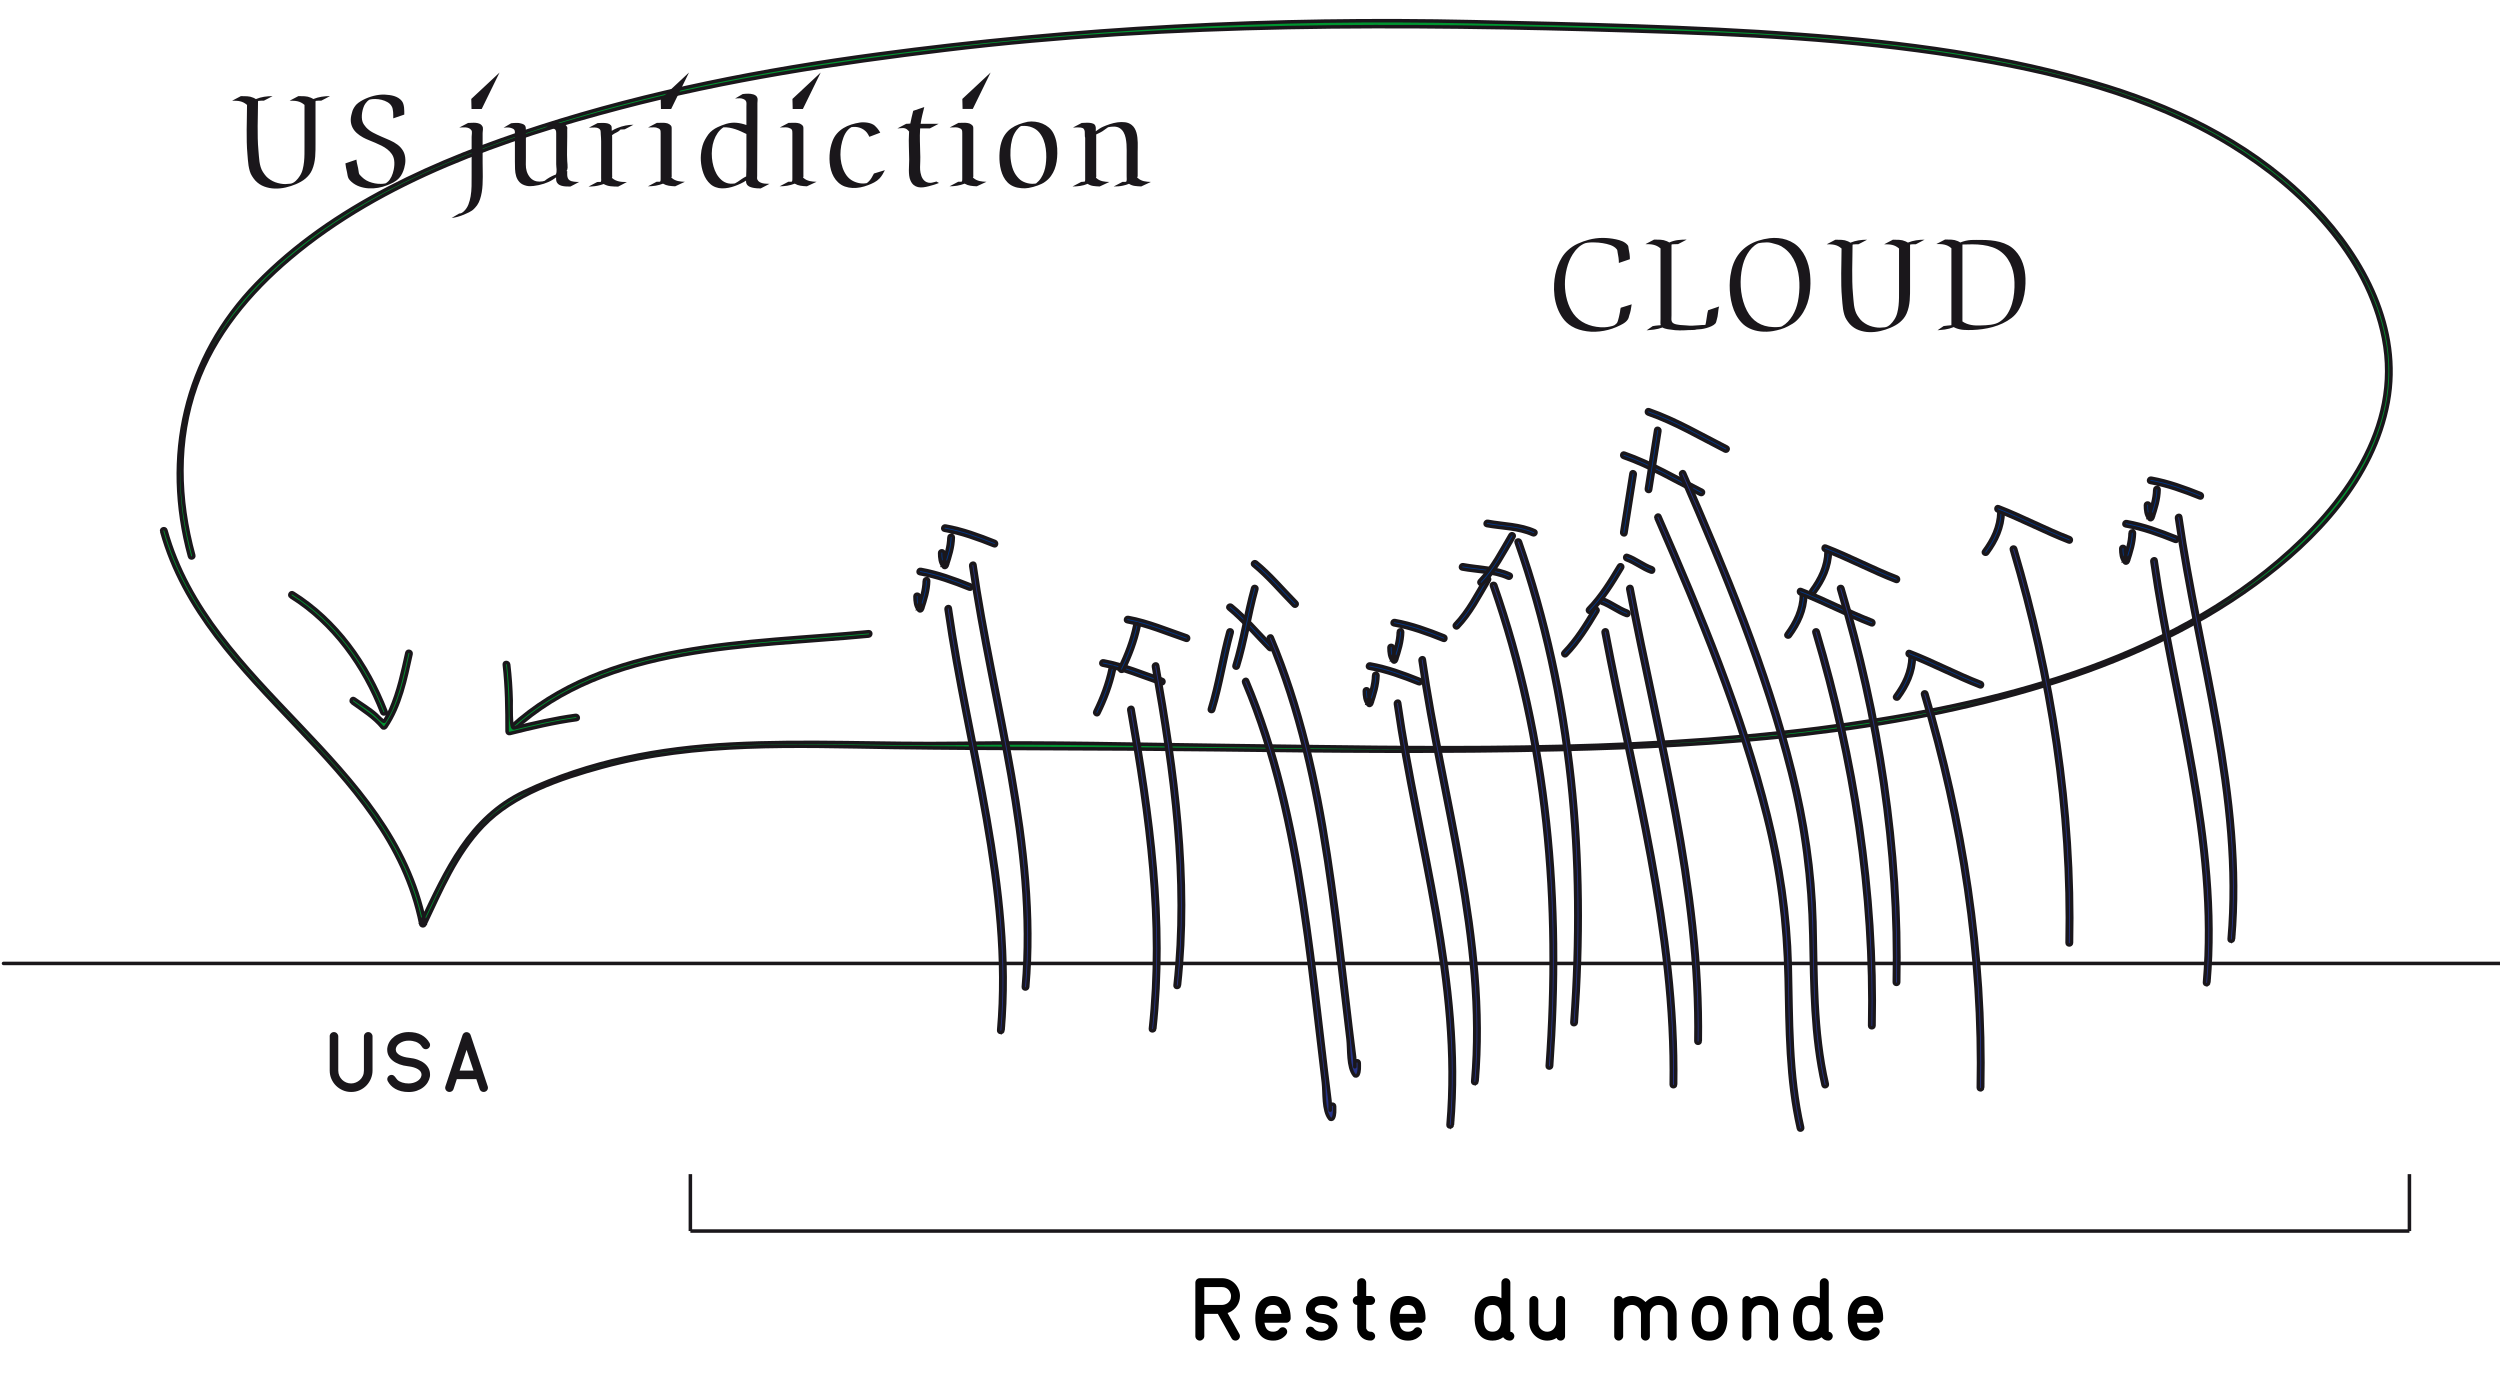 <svg id="Calque_1" xmlns="http://www.w3.org/2000/svg" width="709.986" height="394" viewBox="0 0 709.986 394"><path fill="none" stroke="#1A171B" stroke-linecap="round" stroke-linejoin="round" stroke-miterlimit="10" d="M1 273.609h709.986"/><path fill="#009430" stroke="#1A171B" stroke-miterlimit="10" d="M45.911 150.914c12.44 44.771 64.347 65.297 73.588 111.568.103.515.912.63 1.142.147 4.668-9.79 8.925-20.075 16.531-28.016 8.646-9.021 22.062-13.519 33.812-16.731 26.702-7.305 55.205-5.998 82.606-5.607 30.504.434 61.022.27 91.53.649 32.488.406 64.984.714 97.471-.028 46.512-1.065 93.516-4.476 138.223-18.213 21.17-6.506 41.739-15.646 59.698-28.721 17.332-12.62 33.7-30.007 37.724-51.747 3.861-20.872-6.697-40.653-20.715-55.331-16.062-16.814-37.062-27.543-59.027-34.38-28.356-8.826-58.092-12.615-87.621-14.767-30.715-2.236-61.629-2.882-92.41-3.576-56.588-1.281-113.188 1.688-169.293 9.216-32.391 4.347-64.688 10.604-95.829 20.636-29 9.34-58.904 22.33-80.472 44.513-20.582 21.169-26.729 49.245-19.045 77.509.211.775 1.418.445 1.205-.332-4.336-15.944-4.854-32.534.721-48.238 5.104-14.367 15.144-26.382 26.666-36.104 26.315-22.208 60.859-34.026 93.675-42.678 30.321-7.992 61.278-12.688 92.368-16.438 64.974-7.832 129.875-7.451 195.156-5.467 30.891.938 61.836 2.387 92.391 7.276 26.811 4.291 54.229 10.947 77.562 25.3 19.934 12.263 38.646 30.987 43.33 54.695 5.034 25.503-11.609 47.7-29.975 63.296-35.748 30.365-85.219 41.684-130.609 47.47-55.312 7.054-111.666 5.584-167.285 4.906-25.593-.311-51.224-.993-76.818-.625-21.549.312-43.086-.921-64.627.221-20.36 1.076-40.141 4.767-58.67 13.5-15.66 7.382-22.299 22.393-29.35 37.183.381.05.762.102 1.143.149-9.256-46.346-61.155-66.834-73.588-111.568-.217-.775-1.424-.446-1.208.333z"/><path fill="#009430" stroke="#1A171B" stroke-miterlimit="10" d="M145.863 207.37c26.672-24.438 67.06-23.48 100.842-26.722.795-.074.804-1.325 0-1.25-34.141 3.273-74.774 2.394-101.726 27.087-.595.547.291 1.428.884.885z"/><path fill="#009430" stroke="#1A171B" stroke-miterlimit="10" d="M143.214 188.728c.729 6.312.789 12.645.791 18.99 0 .414.397.701.791.604 6.282-1.568 12.563-3.094 18.989-3.956.797-.106.455-1.312-.332-1.205-5.928.797-11.729 2.15-17.528 3.591-.978.242-.729-6.94-.748-7.797-.076-3.42-.319-6.828-.713-10.228-.092-.79-1.342-.799-1.25.001zm-60.618-19.24c12.082 7.541 20.724 19.713 25.824 32.857.286.743 1.495.421 1.204-.332-5.223-13.46-14.024-25.884-26.397-33.605-.687-.429-1.314.653-.631 1.08zm17.407 30.067c3.028 2.197 6.18 4.099 8.577 7.023.271.33.777.179.981-.127 4.156-6.176 5.603-13.569 7.185-20.725.175-.783-1.03-1.117-1.205-.332-1.213 5.484-2.372 10.989-4.629 16.161-.496 1.138-1.118 2.201-1.756 3.264-.209.348-2.149-1.719-2.302-1.854-1.895-1.701-4.165-3.001-6.223-4.493-.649-.47-1.272.615-.628 1.083z"/><path d="M93.62 294.327c0-.164.031-.32.095-.469.062-.149.147-.279.258-.395.109-.112.237-.201.388-.264.148-.063.305-.094.469-.094.172 0 .33.029.476.094.146.062.272.149.388.264.113.114.202.242.27.389.067.145.101.303.101.475v9.715c0 .523.099 1.006.293 1.447.195.439.46.826.791 1.154.332.326.72.586 1.16.771.44.188.908.281 1.399.281.445 0 .886-.086 1.318-.258.432-.173.823-.414 1.172-.729.348-.312.627-.691.838-1.143s.315-.959.315-1.529v-9.715c0-.172.031-.33.095-.476.062-.146.149-.272.264-.388.114-.113.242-.201.388-.264.146-.063.304-.094.476-.094.164 0 .319.029.469.094.148.062.277.149.388.264.109.114.196.242.265.388.066.146.1.304.1.476v9.715c0 .758-.146 1.502-.438 2.232-.293.729-.704 1.381-1.235 1.949-.531.57-1.172 1.029-1.922 1.378s-1.578.521-2.484.521c-.836 0-1.623-.16-2.36-.48-.737-.318-1.383-.754-1.935-1.301-.551-.547-.985-1.188-1.307-1.928-.322-.74-.48-1.529-.48-2.373v-9.712h-.01v.005zm28.367 1.85c.103.182.151.367.151.562 0 .188-.035.354-.104.504-.069.149-.162.277-.274.387-.113.11-.244.193-.394.252-.148.061-.297.088-.444.088-.234 0-.429-.051-.58-.15-.151-.103-.289-.229-.41-.381s-.229-.309-.328-.464c-.098-.155-.209-.294-.334-.409-.147-.125-.325-.252-.532-.382s-.443-.239-.709-.334c-.267-.095-.562-.171-.892-.229s-.688-.088-1.078-.088c-.483 0-.938.062-1.358.188s-.797.293-1.125.504c-.328.212-.594.455-.797.732s-.324.568-.363.873v.07c-.008.039-.012.07-.012.1v.1c0 .328.103.621.305.881.203.258.476.48.813.674.34.19.738.352 1.195.479s.946.223 1.471.275c.914.094 1.736.273 2.468.545.73.27 1.354.609 1.869 1.02.515.411.911.887 1.188 1.426.276.539.415 1.125.415 1.758 0 .078-.002.182-.006.311s-.014.201-.028.218v.06c-.103.57-.312 1.119-.634 1.646-.32.527-.739.994-1.26 1.4s-1.129.729-1.828.973c-.698.243-1.471.363-2.313.363-.797 0-1.515-.082-2.149-.246s-1.199-.389-1.688-.674c-.488-.285-.906-.613-1.254-.984-.349-.37-.627-.76-.838-1.166-.048-.094-.085-.186-.111-.273-.026-.089-.041-.189-.041-.299 0-.156.031-.312.095-.464.062-.151.147-.282.258-.394.109-.11.238-.197.388-.264.148-.067.301-.102.457-.102.233 0 .426.05.573.146s.281.217.397.355c.117.142.229.291.334.451s.229.312.369.451c.328.32.781.572 1.358.756.578.186 1.195.275 1.853.275.422 0 .841-.057 1.254-.164.414-.109.791-.266 1.132-.463.34-.199.62-.441.844-.729.224-.286.356-.604.404-.955 0-.008.002-.018.006-.027.004-.013.006-.021.006-.029v-.155c0-.305-.088-.586-.265-.844-.176-.258-.426-.486-.75-.686-.323-.2-.719-.369-1.184-.512-.466-.141-.99-.246-1.576-.314-.931-.104-1.763-.289-2.496-.562-.733-.271-1.358-.612-1.875-1.02s-.91-.873-1.185-1.4c-.273-.526-.409-1.1-.409-1.717v-.152c0-.062.002-.123.006-.182.004-.061.01-.111.019-.158.008-.047.016-.074.022-.082v-.059c.103-.617.321-1.191.662-1.725.34-.53.774-.992 1.307-1.389.532-.395 1.146-.705 1.841-.932.694-.229 1.44-.342 2.237-.342 1.431 0 2.64.271 3.627.811.987.54 1.753 1.299 2.3 2.267zm6.815 13.114c-.086.25-.231.449-.438.598-.207.149-.447.225-.722.225-.172 0-.334-.033-.485-.102-.151-.065-.281-.152-.388-.264-.105-.11-.188-.238-.252-.387-.062-.149-.094-.297-.094-.445 0-.125.022-.254.069-.387l4.875-14.604c.086-.232.229-.428.435-.58.204-.15.438-.229.703-.229.241 0 .476.074.696.223.223.149.373.35.451.6l4.862 14.59c.022.068.039.139.048.205.008.064.012.131.012.191 0 .164-.032.32-.101.471-.066.147-.153.271-.264.375-.11.102-.238.184-.388.244-.148.062-.301.096-.457.096-.28 0-.522-.076-.728-.229-.204-.151-.344-.35-.422-.592l-.938-2.824h-5.543l-.931 2.825zm5.671-5.25l-1.969-5.895-1.97 5.895h3.939z" fill="#1A171B"/><path fill="#273489" stroke="#1A171B" stroke-miterlimit="10" d="M327.956 292.17c3.321-30.499-.907-60.831-6.186-90.852-.14-.795-1.344-.456-1.204.33 5.259 29.92 9.448 60.131 6.14 90.521-.087.801 1.164.794 1.25.001z"/><path fill="#00378B" stroke="#1A171B" stroke-miterlimit="10" d="M315.283 189.873c-.903 4.248-2.424 8.283-4.338 12.177-.354.721.723 1.354 1.078.631 1.961-3.984 3.538-8.123 4.465-12.476.168-.786-1.038-1.12-1.205-.332zm-2.204-.992c5.771 1.067 11.19 3.402 16.728 5.282.767.26 1.093-.947.332-1.205-5.535-1.88-10.953-4.215-16.728-5.282-.789-.145-1.125 1.059-.332 1.205z"/><path fill="#273489" stroke="#1A171B" stroke-miterlimit="10" d="M412.478 319.463c3.5-40.479-9.347-80.213-14.989-119.905-.113-.795-1.317-.456-1.205.332 5.63 39.593 18.435 79.203 14.944 119.573-.07.805 1.18.797 1.25 0z"/><path fill="#00378B" stroke="#1A171B" stroke-miterlimit="10" d="M390.097 191.8c-.062 2.693-.896 5.225-1.738 7.758.35-.092.697-.184 1.045-.274-.707-.855-.693-2.031-.697-3.079-.002-.808-1.252-.809-1.25 0 .004 1.429.125 2.826 1.064 3.964.316.386.907.13 1.043-.276.881-2.643 1.719-5.283 1.783-8.09.019-.809-1.231-.808-1.25-.003zm-1.302-2.04c4.895.879 9.484 2.563 14.086 4.402.75.3 1.072-.91.332-1.205-4.6-1.839-9.191-3.523-14.086-4.402-.787-.141-1.125 1.064-.332 1.205z"/><path fill="#273489" stroke="#1A171B" stroke-miterlimit="10" d="M475.87 308.019c.688-43.774-11.33-86.054-19.394-128.712-.149-.792-1.354-.456-1.205.332 8.043 42.551 20.034 84.718 19.349 128.38-.012.806 1.238.804 1.25 0z"/><path fill="#00378B" stroke="#1A171B" stroke-miterlimit="10" d="M452.695 172.995c-2.582 4.302-5.189 8.584-8.707 12.199-.562.576.32 1.463.885.885 3.59-3.69 6.266-8.062 8.9-12.453.416-.693-.664-1.322-1.078-.631zm2.134-1.724c2.488.896 4.549 2.627 7.043 3.522.76.273 1.084-.935.332-1.205-2.49-.895-4.549-2.627-7.043-3.521-.761-.274-1.086.934-.332 1.204z"/><path fill="#273489" stroke="#1A171B" stroke-miterlimit="10" d="M532.217 291.289c.784-37.84-5.097-75.751-15.868-111.981-.229-.771-1.438-.44-1.205.332 10.744 36.136 16.605 73.911 15.823 111.649-.016.806 1.234.805 1.25 0z"/><path fill="#00378B" stroke="#1A171B" stroke-miterlimit="10" d="M511.599 168.909c-.104 4.244-1.85 7.769-4.318 11.131-.479.648.606 1.271 1.08.631 2.605-3.55 4.383-7.299 4.488-11.762.017-.808-1.233-.806-1.25 0z"/><path fill="#00378B" stroke="#1A171B" stroke-miterlimit="10" d="M511.176 168.631c6.873 2.653 13.375 6.15 20.25 8.804.753.291 1.076-.918.332-1.205-6.873-2.651-13.375-6.148-20.25-8.804-.754-.291-1.075.918-.332 1.205z"/><path fill="#273489" stroke="#1A171B" stroke-miterlimit="10" d="M440.652 302.735c3.349-46.363-.47-92.562-15.87-136.636-.264-.756-1.472-.431-1.205.332 15.363 43.969 19.165 90.057 15.825 136.304-.06.804 1.191.799 1.25 0z"/><path fill="#00378B" stroke="#1A171B" stroke-miterlimit="10" d="M421.877 164.19c-2.674 4.5-5.043 9.275-8.705 13.08-.561.581.324 1.468.885.887 3.738-3.887 6.172-8.739 8.9-13.334.413-.696-.667-1.325-1.08-.633zm-6.669-2.603c4.332.807 8.994.727 13.061 2.579.727.331 1.361-.746.631-1.08-4.184-1.905-8.906-1.876-13.357-2.704-.791-.146-1.126 1.057-.335 1.205z"/><path fill="#273489" stroke="#1A171B" stroke-miterlimit="10" d="M353.205 193.876c8.519 20.163 13.034 41.65 16.323 63.209 1.765 11.569 3.112 23.2 4.465 34.822.604 5.18 1.204 10.358 1.831 15.537.345 2.854-.098 7.938 1.811 10.284.256.312.802.198.981-.129.547-.984.401-2.333.406-3.421.004-.806-1.246-.806-1.25 0-.016 2.917.058-.656-.065-1.624-.362-2.846-.705-5.691-1.046-8.541-.692-5.775-1.352-11.558-2.028-17.336-1.237-10.575-2.56-21.144-4.165-31.672-3.217-21.083-7.859-42.06-16.183-61.763-.314-.737-1.39-.1-1.08.634z"/><path fill="#00378B" stroke="#1A171B" stroke-miterlimit="10" d="M348.74 179.307c-2.021 7.262-3.06 14.815-5.283 22.013-.237.771.97 1.1 1.205.33 2.226-7.193 3.265-14.75 5.283-22.011.216-.777-.989-1.106-1.205-.332zm.16-6.435c4.2 3.432 7.646 7.603 11.447 11.446.564.571 1.449-.312.883-.887-3.802-3.843-7.244-8.014-11.445-11.444-.62-.505-1.508.375-.885.885z"/><path fill="#273489" stroke="#1A171B" stroke-miterlimit="10" d="M470.303 147.213c11.996 27.555 23.531 55.407 30.927 84.604 3.858 15.246 5.702 30.363 6.036 46.07.304 14.291.268 28.612 3.475 42.621.18.786 1.385.453 1.205-.332-3.462-15.124-3.136-30.635-3.519-46.048-.357-14.563-2.509-28.512-5.992-42.645-7.229-29.312-19.031-57.298-31.054-84.903-.319-.736-1.396-.099-1.078.633z"/><path fill="#00378B" stroke="#1A171B" stroke-miterlimit="10" d="M463.197 134.406c-.918 5.568-1.726 11.156-2.641 16.729-.133.788 1.072 1.126 1.204.332.918-5.57 1.724-11.158 2.642-16.729.131-.788-1.075-1.126-1.205-.332zm-2.206-4.515c7.682 2.684 14.635 6.836 21.861 10.502.717.363 1.35-.715.631-1.08-7.322-3.714-14.377-7.908-22.16-10.627-.763-.266-1.087.942-.332 1.205z"/><path fill="#273489" stroke="#1A171B" stroke-miterlimit="10" d="M334.958 279.844c3.321-30.499-.907-60.831-6.185-90.852-.141-.793-1.345-.456-1.205.332 5.259 29.918 9.448 60.129 6.14 90.52-.087.802 1.164.792 1.25 0z"/><path fill="#00378B" stroke="#1A171B" stroke-miterlimit="10" d="M322.284 177.547c-.903 4.248-2.424 8.283-4.338 12.177-.354.723.723 1.354 1.078.631 1.961-3.984 3.538-8.123 4.465-12.476.169-.786-1.037-1.12-1.205-.332zm-2.203-.993c5.771 1.067 11.191 3.402 16.728 5.282.767.26 1.093-.947.332-1.205-5.534-1.88-10.953-4.215-16.728-5.282-.789-.145-1.125 1.06-.332 1.205z"/><path fill="#273489" stroke="#1A171B" stroke-miterlimit="10" d="M419.48 307.136c3.5-40.479-9.347-80.213-14.989-119.905-.113-.795-1.317-.454-1.205.332 5.63 39.593 18.437 79.205 14.944 119.573-.07.806 1.18.799 1.25 0z"/><path fill="#00378B" stroke="#1A171B" stroke-miterlimit="10" d="M397.099 179.473c-.062 2.693-.896 5.227-1.738 7.758.35-.092.697-.184 1.045-.274-.707-.855-.693-2.031-.697-3.079-.002-.806-1.252-.807-1.25 0 .004 1.429.125 2.826 1.064 3.964.316.386.908.13 1.043-.276.881-2.643 1.719-5.281 1.783-8.09.019-.809-1.231-.807-1.25-.003zm-1.302-2.039c4.895.879 9.484 2.563 14.086 4.402.75.3 1.072-.91.332-1.205-4.6-1.839-9.191-3.521-14.086-4.402-.787-.141-1.125 1.063-.332 1.205z"/><path fill="#273489" stroke="#1A171B" stroke-miterlimit="10" d="M284.866 292.611c3.5-40.479-9.348-80.213-14.989-119.905-.112-.795-1.316-.456-1.204.332 5.628 39.592 18.436 79.202 14.943 119.573-.069.803 1.181.797 1.25 0z"/><path fill="#00378B" stroke="#1A171B" stroke-miterlimit="10" d="M262.486 164.948c-.062 2.691-.896 5.225-1.738 7.758.349-.092.697-.186 1.045-.276-.706-.854-.692-2.031-.696-3.079-.002-.806-1.252-.807-1.25 0 .004 1.431.125 2.826 1.062 3.964.319.388.91.132 1.045-.274.879-2.645 1.72-5.283 1.783-8.09.018-.811-1.232-.809-1.251-.003zm-1.302-2.039c4.894.879 9.484 2.562 14.086 4.4.75.302 1.072-.908.332-1.205-4.603-1.839-9.192-3.521-14.086-4.4-.789-.143-1.125 1.061-.332 1.205z"/><path fill="#273489" stroke="#1A171B" stroke-miterlimit="10" d="M291.868 280.285c3.5-40.479-9.348-80.213-14.988-119.905-.113-.795-1.317-.456-1.205.332 5.628 39.592 18.436 79.202 14.943 119.573-.069.803 1.181.796 1.25 0z"/><path fill="#00378B" stroke="#1A171B" stroke-miterlimit="10" d="M269.488 152.621c-.062 2.691-.896 5.225-1.738 7.758l1.046-.276c-.707-.854-.693-2.029-.697-3.079-.002-.806-1.252-.807-1.25 0 .004 1.431.125 2.826 1.062 3.966.32.386.91.13 1.045-.276.88-2.643 1.72-5.283 1.783-8.09.018-.81-1.232-.808-1.251-.003zm-1.302-2.039c4.894.879 9.484 2.562 14.087 4.4.75.302 1.071-.908.331-1.203-4.602-1.841-9.192-3.523-14.086-4.402-.789-.141-1.125 1.062-.332 1.205z"/><path fill="#273489" stroke="#1A171B" stroke-miterlimit="10" d="M627.31 279.035c3.5-40.479-9.349-80.213-14.991-119.905-.113-.795-1.317-.456-1.205.332 5.63 39.591 18.437 79.202 14.946 119.573-.069.803 1.181.796 1.25 0z"/><path fill="#00378B" stroke="#1A171B" stroke-miterlimit="10" d="M604.928 151.371c-.062 2.691-.896 5.225-1.737 7.758.348-.092.693-.184 1.043-.276-.707-.854-.693-2.029-.697-3.079-.002-.806-1.252-.807-1.25 0 .006 1.431.125 2.826 1.064 3.966.316.386.906.13 1.045-.276.879-2.643 1.717-5.283 1.783-8.09.018-.81-1.232-.808-1.251-.003zm-1.302-2.039c4.895.879 9.486 2.562 14.088 4.4.748.302 1.07-.908.332-1.203-4.602-1.841-9.191-3.523-14.088-4.402-.788-.141-1.125 1.062-.332 1.205z"/><path fill="#273489" stroke="#1A171B" stroke-miterlimit="10" d="M634.312 266.708c3.5-40.479-9.349-80.213-14.991-119.905-.113-.795-1.317-.456-1.205.332 5.63 39.591 18.437 79.202 14.946 119.573-.07.803 1.18.797 1.25 0z"/><path fill="#00378B" stroke="#1A171B" stroke-miterlimit="10" d="M611.931 139.045c-.062 2.693-.896 5.225-1.738 7.758.348-.092.695-.184 1.043-.274-.707-.855-.693-2.031-.697-3.079-.002-.808-1.252-.809-1.25 0 .006 1.429.125 2.824 1.064 3.964.316.386.908.13 1.045-.276.879-2.643 1.717-5.283 1.783-8.09.018-.809-1.232-.807-1.25-.003zm-1.304-2.039c4.895.879 9.486 2.563 14.088 4.402.748.3 1.07-.91.332-1.205-4.602-1.839-9.191-3.523-14.088-4.402-.787-.141-1.124 1.063-.332 1.205z"/><path fill="#273489" stroke="#1A171B" stroke-miterlimit="10" d="M482.872 295.693c.688-43.774-11.33-86.054-19.394-128.712-.149-.792-1.354-.454-1.205.332 8.043 42.551 20.034 84.718 19.349 128.38-.012.805 1.238.804 1.25 0z"/><path fill="#00378B" stroke="#1A171B" stroke-miterlimit="10" d="M459.697 160.669c-2.582 4.302-5.189 8.584-8.707 12.199-.562.578.32 1.463.885.885 3.59-3.69 6.266-8.061 8.9-12.453.416-.693-.664-1.322-1.078-.631zm2.134-1.723c2.488.894 4.549 2.627 7.043 3.521.76.273 1.084-.935.332-1.205-2.49-.895-4.549-2.627-7.043-3.521-.761-.274-1.086.934-.332 1.205z"/><path fill="#273489" stroke="#1A171B" stroke-miterlimit="10" d="M539.219 278.963c.784-37.84-5.097-75.751-15.868-111.981-.229-.771-1.438-.44-1.205.332 10.744 36.136 16.605 73.913 15.823 111.649-.016.808 1.234.806 1.25 0z"/><path fill="#00378B" stroke="#1A171B" stroke-miterlimit="10" d="M518.601 156.582c-.104 4.244-1.85 7.769-4.318 11.131-.477.65.607 1.273 1.08.631 2.606-3.55 4.383-7.299 4.488-11.762.017-.806-1.233-.804-1.25 0z"/><path fill="#00378B" stroke="#1A171B" stroke-miterlimit="10" d="M518.178 156.304c6.872 2.653 13.375 6.15 20.25 8.804.753.291 1.075-.918.331-1.203-6.872-2.653-13.375-6.15-20.25-8.806-.753-.291-1.074.918-.331 1.205z"/><path fill="#273489" stroke="#1A171B" stroke-miterlimit="10" d="M588.295 267.769c.784-37.842-5.095-75.753-15.87-111.981-.229-.771-1.436-.442-1.203.332 10.744 36.134 16.605 73.911 15.823 111.649-.015.806 1.235.804 1.25 0z"/><path fill="#00378B" stroke="#1A171B" stroke-miterlimit="10" d="M567.676 145.386c-.1 4.244-1.846 7.771-4.314 11.131-.479.65.605 1.273 1.078.631 2.607-3.55 4.383-7.299 4.486-11.762.021-.806-1.229-.804-1.25 0z"/><path fill="#00378B" stroke="#1A171B" stroke-miterlimit="10" d="M567.254 145.11c6.875 2.651 13.377 6.148 20.25 8.804.754.291 1.076-.918.332-1.205-6.873-2.653-13.375-6.15-20.25-8.804-.751-.291-1.074.918-.332 1.205z"/><path fill="#273489" stroke="#1A171B" stroke-miterlimit="10" d="M563.075 308.899c.782-37.84-5.097-75.751-15.872-111.981-.229-.771-1.436-.442-1.205.332 10.746 36.134 16.607 73.911 15.827 111.649-.016.805 1.234.804 1.25 0z"/><path fill="#00378B" stroke="#1A171B" stroke-miterlimit="10" d="M542.454 186.516c-.1 4.244-1.846 7.771-4.314 11.131-.479.65.605 1.273 1.078.633 2.607-3.552 4.385-7.301 4.486-11.764.02-.806-1.23-.804-1.25 0z"/><path fill="#00378B" stroke="#1A171B" stroke-miterlimit="10" d="M542.034 186.24c6.873 2.651 13.375 6.148 20.25 8.804.752.291 1.076-.918.332-1.205-6.875-2.653-13.377-6.15-20.25-8.804-.753-.291-1.076.918-.332 1.205z"/><path fill="#273489" stroke="#1A171B" stroke-miterlimit="10" d="M447.654 290.409c3.349-46.363-.47-92.562-15.87-136.636-.264-.756-1.472-.431-1.205.332 15.363 43.969 19.165 90.057 15.825 136.304-.06.804 1.192.798 1.25 0z"/><path fill="#00378B" stroke="#1A171B" stroke-miterlimit="10" d="M428.879 151.865c-2.674 4.5-5.043 9.273-8.705 13.08-.561.579.324 1.466.885.885 3.738-3.885 6.172-8.739 8.9-13.334.413-.695-.667-1.324-1.08-.631zm-6.669-2.605c4.332.809 8.994.729 13.061 2.579.727.331 1.361-.746.631-1.08-4.184-1.905-8.906-1.876-13.357-2.704-.791-.145-1.127 1.059-.335 1.205z"/><path fill="#273489" stroke="#1A171B" stroke-miterlimit="10" d="M360.207 181.55c8.519 20.163 13.034 41.65 16.323 63.209 1.765 11.569 3.112 23.2 4.465 34.822.604 5.18 1.204 10.36 1.831 15.537.345 2.854-.098 7.938 1.812 10.284.254.312.8.2.979-.127.547-.986.401-2.333.406-3.421.004-.808-1.246-.808-1.25 0-.016 2.917.058-.658-.065-1.624-.36-2.848-.705-5.693-1.046-8.541-.69-5.777-1.352-11.56-2.028-17.336-1.237-10.577-2.56-21.146-4.165-31.674-3.217-21.083-7.859-42.06-16.183-61.763-.312-.738-1.388-.1-1.079.634z"/><path fill="#00378B" stroke="#1A171B" stroke-miterlimit="10" d="M355.741 166.981c-2.021 7.262-3.06 14.815-5.283 22.013-.237.771.97 1.1 1.205.332 2.226-7.195 3.265-14.75 5.283-22.013.217-.777-.988-1.107-1.205-.332zm.161-6.435c4.201 3.432 7.646 7.603 11.447 11.446.564.571 1.449-.312.883-.887-3.801-3.843-7.244-8.014-11.445-11.444-.62-.504-1.508.375-.885.885z"/><path fill="#273489" stroke="#1A171B" stroke-miterlimit="10" d="M477.305 134.886c11.998 27.555 23.531 55.407 30.927 84.604 3.858 15.246 5.702 30.365 6.036 46.072.304 14.291.268 28.61 3.475 42.621.18.784 1.385.451 1.205-.332-3.462-15.124-3.136-30.637-3.517-46.05-.359-14.563-2.511-28.512-5.994-42.645-7.229-29.312-19.031-57.296-31.054-84.903-.319-.735-1.396-.097-1.078.633z"/><path fill="#00378B" stroke="#1A171B" stroke-miterlimit="10" d="M470.199 122.079c-.918 5.568-1.725 11.158-2.641 16.729-.132.788 1.072 1.126 1.204.332.919-5.568 1.724-11.158 2.642-16.729.13-.788-1.075-1.125-1.205-.332zm-2.206-4.514c7.682 2.684 14.635 6.838 21.861 10.504.717.361 1.35-.717.631-1.08-7.322-3.716-14.377-7.91-22.16-10.627-.763-.268-1.087.94-.332 1.203z"/><path fill="none" stroke="#1A171B" stroke-miterlimit="10" d="M196.061 333.448v16.161m0 0h488.201m0 0v-16.161"/><path d="M84.742 27.291c.599 0 1.194.015 1.793.044s1.179.167 1.74.413c.104.047.223.103.352.167.13.062.253.132.369.202.763-.307 1.535-.521 2.32-.644.784-.123 1.588-.185 2.407-.185-.409.223-.822.44-1.238.659-.416.217-.829.431-1.239.642h-.765c-.253 0-.508.02-.766.053 0 .014-.013.029-.035.055l-.053.033-.019.02v11.883c0 .633-.003 1.274-.01 1.925-.006.651-.034 1.298-.088 1.942-.053.644-.148 1.283-.29 1.916s-.34 1.248-.599 1.846c-.223.504-.494.958-.816 1.362-.321.404-.68.771-1.071 1.099-.393.328-.816.621-1.273.879-.457.26-.933.492-1.425.703-.901.387-1.868.697-2.899.934-1.03.233-2.062.337-3.094.308s-2.027-.22-2.988-.571c-.961-.351-1.812-.92-2.549-1.705-.177-.197-.341-.402-.492-.613s-.299-.43-.438-.65c-.271-.41-.479-.876-.633-1.396-.153-.521-.271-1.059-.36-1.607-.088-.55-.148-1.1-.185-1.646-.037-.545-.076-1.052-.123-1.521-.104-1.16-.171-2.326-.193-3.498s-.031-2.344-.025-3.516c.006-1.174.022-2.346.054-3.518.03-1.172.044-2.344.044-3.516-.328-.281-.653-.504-.977-.668s-.656-.284-1.002-.36c-.347-.076-.703-.123-1.072-.141-.368-.02-.759-.026-1.169-.026l2.479-1.301c.599 0 1.195.015 1.793.044.599.029 1.179.167 1.74.413.104.047.224.103.353.167.129.062.252.138.368.22.773-.314 1.551-.536 2.329-.659.779-.123 1.585-.185 2.417-.185-.409.223-.822.441-1.238.659-.416.217-.829.431-1.239.642h-.765c-.253 0-.508.02-.766.053l-.019.02c0 .021-.013.035-.035.035-.012.012-.028.018-.053.018l-.019.035c0 1.16-.016 2.326-.044 3.498-.029 1.172-.047 2.341-.054 3.507-.006 1.166.003 2.335.025 3.507.023 1.172.089 2.338.193 3.498.047.469.088.971.123 1.503.034.533.091 1.069.167 1.608.075.539.189 1.061.343 1.562.152.503.363.969.634 1.391.176.258.334.484.475.686.142.201.29.384.448.555.157.171.331.335.52.491.188.158.409.319.668.483.444.293.911.527 1.396.703s.986.311 1.503.402c.517.095.98.137 1.396.123.416-.012.876-.047 1.38-.104.293-.035.571-.129.835-.281.265-.15.508-.331.729-.536.222-.205.429-.428.615-.668.188-.238.356-.478.51-.712.363-.539.637-1.157.817-1.854.181-.697.311-1.415.387-2.153s.117-1.477.123-2.215.009-1.418.009-2.039V29.792c-.327-.281-.652-.504-.976-.668s-.656-.284-1.002-.36c-.347-.076-.703-.123-1.072-.141-.369-.02-.759-.026-1.169-.026l2.483-1.306zm16.481 18.036c.047.539.142 1.064.281 1.582.14.516.245 1.043.315 1.582.022.188.057.39.097.604.041.216.127.401.256.556.387.434.784.812 1.194 1.134.41.32.892.595 1.44.815.539.211 1.1.372 1.68.483s1.163.155 1.749.132c.164 0 .328-.009.491-.026.164-.017.328-.036.492-.062l.281-.053c.094-.047.179-.102.255-.158.075-.058.154-.117.236-.176.259-.199.482-.438.678-.712.193-.275.362-.565.51-.87.146-.307.271-.621.369-.949.1-.328.186-.65.255-.967.095-.445.155-.911.186-1.397.029-.484.009-.958-.062-1.415-.104-.645-.331-1.213-.677-1.705-.347-.49-.766-.932-1.258-1.316-.491-.388-1.033-.729-1.626-1.028-.592-.299-1.194-.577-1.812-.835s-1.219-.507-1.812-.747c-.592-.24-1.128-.489-1.607-.747-.703-.387-1.311-.812-1.818-1.272-.509-.461-.908-.978-1.195-1.538-.286-.562-.453-1.177-.501-1.837-.047-.662.048-1.394.281-2.188.069-.246.123-.437.157-.571.035-.134.076-.258.123-.367.047-.111.104-.229.167-.354.063-.123.161-.29.29-.501.271-.457.63-.853 1.081-1.187s.905-.618 1.361-.854c.47-.246.955-.466 1.46-.659.504-.191 1.02-.355 1.547-.492.526-.135 1.062-.232 1.601-.299.538-.063 1.071-.085 1.6-.062.423.021.858.062 1.311.123.452.059.889.15 1.311.279.422.131.823.31 1.204.536.381.229.712.521.993.87.188.234.33.515.431.835.101.322.17.662.211 1.021.041.356.062.712.062 1.062v.949l-3.129 1.072v-.854c0-.311-.012-.621-.035-.932-.022-.312-.066-.612-.132-.905-.064-.293-.167-.557-.309-.791-.271-.457-.658-.832-1.169-1.125-.51-.293-1.065-.513-1.67-.659-.604-.146-1.207-.223-1.812-.229-.604-.006-1.134.05-1.591.167-.259.141-.486.312-.687.519-.201.207-.382.427-.545.659-.212.306-.394.681-.546 1.125-.151.445-.267.905-.343 1.38-.076.477-.104.946-.088 1.415.018.471.091.886.22 1.248.104.281.243.545.413.791s.354.486.555.722c.551.599 1.207 1.1 1.969 1.504.763.402 1.554.78 2.373 1.134.819.352 1.636.703 2.442 1.055.809.354 1.535.771 2.181 1.257.646.486 1.169 1.072 1.572 1.759.404.687.618 1.531.643 2.539.013.389-.015.785-.078 1.195-.064.41-.149.803-.256 1.178-.142.506-.327.999-.562 1.485-.234.486-.526.923-.879 1.31-.469.506-1.005.918-1.607 1.239-.604.322-1.223.603-1.854.835-.772.307-1.607.536-2.505.694-.896.158-1.793.211-2.688.158-.896-.055-1.765-.228-2.603-.521s-1.592-.73-2.26-1.316c-.142-.129-.255-.24-.343-.334-.088-.096-.177-.193-.265-.301-.088-.104-.154-.197-.202-.279-.151-.281-.255-.583-.308-.905-.054-.322-.108-.636-.167-.94-.095-.408-.186-.821-.271-1.237-.087-.416-.149-.835-.186-1.258l3.134-1.073zm31.698-10.407c.315 0 .671-.015 1.062-.044.391-.029.778-.026 1.159.009.382.035.735.123 1.062.264.328.143.593.383.791.723.082.129.133.273.148.438.017.164.021.334.01.512-.013.176-.028.352-.054.525-.024.174-.034.334-.034.477v8.385c0 .574.009 1.204.025 1.89.018.688.022 1.396.019 2.127-.006.732-.025 1.473-.062 2.215-.036.744-.111 1.467-.229 2.162-.118.697-.281 1.362-.492 1.995s-.485 1.195-.825 1.688c-.117.164-.243.317-.379.466-.135.146-.267.296-.396.448-.211.232-.444.438-.702.613-.259.178-.533.337-.826.483-.293.146-.586.281-.879.404s-.58.241-.86.358c-.505.211-1.025.392-1.564.536-.538.146-1.084.249-1.635.31l2.146-1.268c.069-.012.142-.018.211-.018s.146-.014.229-.035l.281-.123c.223-.117.434-.275.633-.475.574-.553 1.002-1.198 1.283-1.942.28-.744.485-1.497.614-2.259.164-.975.252-1.942.265-2.909.012-.967.019-1.942.019-2.927V38.889c0-.117.009-.261.025-.431.018-.17.031-.346.044-.527.013-.181.013-.352 0-.51s-.047-.284-.104-.378c-.199-.293-.435-.501-.703-.624-.27-.123-.561-.199-.87-.229-.31-.028-.63-.03-.957-.009-.328.023-.64.035-.933.035l2.478-1.296zm8.947-14.326l-5.062 10.354h-2.899l-.069-2.85 8.03-7.504zm3.28 14.414c.538-.07 1.071-.104 1.6-.104.199 0 .394.009.58.024.188.019.375.058.562.114.353.082.624.179.816.29.193.111.338.243.432.396.095.153.151.337.177.556.023.217.034.472.034.765v7.771c0 .607-.006 1.24-.019 1.896-.012.656.07 1.289.246 1.898.211.701.555 1.322 1.027 1.861.474.539 1.094.887 1.854 1.037.259.047.514.067.766.062s.508-.026.766-.062c.069 0 .123-.006.158-.018.012-.013.066-.029.167-.054.1-.023.201-.048.308-.069l.334-.229c-.022.014-.009-.003.044-.044.054-.041.114-.088.186-.141.072-.053.142-.104.212-.149.069-.045.116-.076.141-.088.117-.068.229-.141.334-.211.104-.07.224-.141.353-.211-.012.012-.006.012.019 0 .023-.012.041-.021.054-.035l-.07.035c.022-.021.054-.038.089-.044.034-.006.069-.021.104-.044l.02-.019.245-.122.019-.02c.164-.082.331-.158.501-.229.17-.071.337-.137.501-.193l.088-.018.019-.02.07-.053c-.022.021-.041.035-.054.035.117-.225.188-.457.211-.703.022-.246.029-.495.019-.747-.01-.252-.031-.504-.062-.756-.029-.252-.044-.501-.044-.747v-8.719c0-.199-.009-.375-.025-.527-.018-.152-.057-.284-.113-.396-.06-.11-.155-.214-.29-.308-.136-.094-.313-.188-.536-.281-.316-.117-.656-.188-1.021-.211-.211-.012-.416-.006-.615.02-.198.022-.403.047-.614.068l2.146-1.266c.315-.047.684-.082 1.1-.105.416-.021.825-.006 1.229.055.404.059.773.176 1.107.352s.583.445.747.811c.047.094.062.208.044.343-.019.135-.026.261-.026.378v2.057c0 1.148-.015 2.291-.044 3.43-.028 1.137-.015 2.283.044 3.443.023.307.051.612.079.923.029.312.038.624.026.94-.023.41-.13.744-.316 1.002l.211-.07c0 .293-.003.586-.009.879s.021.568.079.826c.058.258.17.489.334.694s.422.366.772.481l.772.158c.246.035.488.058.729.062.239.006.479.009.712.009-.409.223-.822.442-1.238.659s-.829.431-1.239.642c-.293 0-.624-.003-.993-.009-.368-.006-.734-.041-1.099-.105-.364-.062-.697-.173-1.002-.323-.306-.152-.545-.375-.722-.668-.129-.211-.208-.445-.236-.703-.029-.258-.038-.521-.026-.791-.164.117-.331.235-.501.358s-.343.237-.519.345c-.375.232-.771.44-1.188.624-.416.182-.835.343-1.257.481-.479.152-.964.281-1.45.388-.485.105-.979.188-1.484.245-.34.035-.677.058-1.011.062s-.672-.032-1.012-.114c-.844-.199-1.49-.539-1.941-1.02-.451-.481-.772-1.04-.968-1.681-.193-.639-.302-1.319-.324-2.048-.022-.727-.035-1.436-.035-2.127v-7.77c0-.271-.003-.501-.009-.694-.007-.193-.051-.36-.133-.501s-.211-.258-.387-.353-.435-.188-.772-.28c-.117-.035-.224-.058-.315-.062-.093-.005-.205-.015-.334-.024-.211-.014-.422-.011-.634.009-.211.018-.422.038-.633.062l2.133-1.26zm13.64 14.291c-.012.012-.034.02-.069.02.022 0 .044-.005.062-.011.017-.006.019-.009.007-.009zm15.04-10.952c0 .117.003.234.01.354.006.118.009.232.009.352v10.529c0 .176.006.349.019.519.012.17-.022.337-.104.501l.088-.034c.306.271.621.479.949.623.327.146.668.26 1.021.334.353.076.712.123 1.081.143.368.018.746.024 1.134.024-.41.225-.823.442-1.239.659-.416.219-.828.433-1.238.644-.75 0-1.465-.035-2.146-.105-.681-.068-1.336-.281-1.969-.633-.306.117-.606.214-.905.29s-.583.144-.854.202c-.246.059-.491.1-.737.123-.246.021-.492.047-.738.068-.129.014-.255.021-.378.026s-.249.009-.378.009c-.035 0-.079.003-.132.011-.054.006-.079.003-.079-.011-.022 0-.044.003-.062.011-.019.006-.038.009-.062.009.41-.211.822-.425 1.238-.644.416-.217.829-.437 1.239-.657.082-.023.214-.032.396-.026s.391.003.624-.009c.047-.082.082-.184.104-.301.022-.115.028-.232.019-.352-.011-.119-.019-.234-.019-.352V40.125c0-.34-.013-.674-.035-1.002s-.047-.662-.069-1.002c-.013-.176-.019-.348-.019-.51 0-.164-.016-.316-.044-.457-.029-.143-.088-.271-.177-.389-.088-.116-.22-.223-.396-.314-.188-.096-.378-.158-.57-.193s-.391-.053-.589-.053c-.271 0-.533.009-.791.024-.259.019-.521.026-.791.026l2.479-1.301c.315 0 .63-.012.939-.035.311-.023.617-.023.923 0 .34.012.687.059 1.037.141.352.082.646.26.879.527.142.152.211.331.211.536s.006.407.019.604v.212s.006.142.019.212c.246-.164.504-.312.772-.439.27-.128.545-.252.826-.369.728-.293 1.474-.519 2.24-.677.768-.158 1.538-.237 2.312-.237-.409.225-.822.442-1.238.659s-.829.431-1.239.642c-.353 0-.709.02-1.071.055l-.177.035c-.198.27-.475.49-.825.668-.352.176-.662.34-.933.49l-.388.266-.069.068-.126.035zm-3.621 13.676c-.012.014-.009.017.01.011s.031-.017.044-.026c-.013 0-.021.003-.025.009-.007.005-.017.006-.029.006zm6.381-15.486c.022-.014.021-.014-.01 0-.029.012-.066.027-.113.053l.123-.053zm9.943-1.634c.28 0 .561-.008.835-.02s.548-.018.816-.018c.164 0 .322.006.476.018.152.012.306.029.457.053.176.023.353.064.526.123.176.061.334.143.476.246.176.117.309.228.396.325s.148.205.186.316c.036.109.053.232.053.367v13.211c0 .163.004.324.01.482s-.025.319-.098.483l-.034.068.122-.053c.271.246.552.439.845.58s.599.249.914.325.64.129.967.158c.328.027.668.05 1.021.062l-2.76 1.283c-.634-.023-1.232-.079-1.803-.167-.569-.088-1.115-.284-1.645-.589-.69.27-1.392.463-2.102.58-.709.116-1.438.176-2.188.176.41-.211.823-.425 1.239-.643s.829-.438 1.238-.658c.212 0 .379.003.501.009.123.006.284-.003.483-.026.094-.141.145-.293.148-.457s.009-.346.009-.545V37.868c0-.234-.009-.438-.025-.606-.018-.169-.063-.314-.142-.438s-.192-.229-.353-.316c-.159-.087-.372-.173-.643-.255-.129-.035-.255-.059-.378-.07-.123-.011-.249-.018-.378-.018-.28 0-.561.006-.835.018-.274.014-.548.02-.816.02l2.482-1.3zm9.14-14.309l-5.062 10.354h-2.9l-.069-2.85 8.031-7.504zm15.233 6.117c.539-.07 1.065-.105 1.582-.105.211 0 .444.017.703.044.258.029.51.082.756.158s.469.187.668.325c.198.139.346.328.438.562.104.244.142.504.104.771-.036.271-.054.539-.054.811v4.061l-.069 16.576c0 .188-.008.375-.024.562-.018.188.015.369.096.545.142.293.341.518.599.668.259.152.543.269.854.345.312.074.627.12.949.132.321.012.616.021.887.035.177 0 .252.003.229.009s-.069.009-.141.009h-.158.176c-.409.223-.821.442-1.237.659s-.83.431-1.239.642c-.117 0-.205-.006-.265-.018-.271 0-.539-.009-.81-.026s-.539-.05-.81-.097c-.198-.035-.403-.079-.614-.132-.211-.055-.412-.123-.605-.211-.192-.088-.368-.199-.526-.334-.157-.137-.284-.304-.379-.501-.069-.152-.112-.304-.131-.448-.019-.146-.021-.302-.011-.466-.457.305-.961.586-1.512.844-.517.246-1.068.478-1.66.694-.592.216-1.194.384-1.812.501-.615.115-1.229.173-1.847.167-.615-.006-1.204-.114-1.768-.325-.574-.199-1.08-.495-1.521-.888-.439-.395-.824-.843-1.152-1.347-.327-.504-.6-1.055-.815-1.65-.216-.599-.387-1.204-.51-1.819s-.203-1.222-.238-1.819c-.034-.597-.028-1.16.019-1.688.022-.41.074-.835.149-1.274.076-.438.173-.856.289-1.257.177-.621.408-1.192.695-1.714.286-.522.616-1.046.991-1.573.306-.41.697-.797 1.179-1.16.48-.361.955-.648 1.424-.859.435-.199.836-.372 1.205-.521.369-.146.787-.29 1.256-.431 1.021-.293 2.002-.395 2.945-.299.942.094 1.87.305 2.784.633v-5.15c0-.328.007-.613.019-.859.013-.246-.019-.468-.088-.659-.069-.193-.201-.36-.396-.501-.193-.143-.49-.266-.89-.369-.094-.023-.194-.038-.307-.044-.113-.006-.216-.009-.31-.009-.211 0-.418.006-.623.018s-.414.029-.625.053l2.151-1.271zm-1.354 24.89c.409-.293.803-.563 1.178-.815s.769-.479 1.179-.679c.012-.469.026-.935.045-1.396.019-.462.024-.929.024-1.397V38.05c-.504-.246-1.021-.489-1.547-.729s-1.065-.451-1.617-.635c-.551-.182-1.106-.32-1.67-.422-.562-.1-1.131-.132-1.705-.097-.646.434-1.188.973-1.635 1.617-.445.644-.8 1.351-1.062 2.118-.264.767-.438 1.571-.526 2.417-.089.844-.099 1.682-.027 2.514.072.832.216 1.635.433 2.408.217.771.5 1.477.853 2.107.362.646.824 1.221 1.381 1.725.558.504 1.203.838 1.94 1.002.47.104.962.129 1.478.068.13 0 .274-.018.438-.053.095-.059.234-.141.423-.246.185-.101.323-.183.417-.243zm14.391-16.698c.28 0 .559-.008.834-.02.274-.012.549-.018.817-.018.164 0 .321.006.476.018.153.012.305.029.457.053.176.023.352.064.526.123.175.061.334.143.476.246.176.117.307.228.396.325.088.099.149.205.187.316.035.109.053.232.053.367v13.211c0 .163.002.324.009.482.006.158-.024.319-.097.483l-.035.068.123-.053c.271.246.552.439.845.58s.599.249.913.325c.316.076.64.129.968.158.328.027.668.05 1.021.062l-2.76 1.283c-.634-.023-1.234-.079-1.804-.167-.568-.088-1.115-.284-1.644-.589-.69.27-1.394.463-2.103.58-.709.116-1.438.176-2.188.176.41-.211.822-.425 1.238-.643s.829-.438 1.239-.658c.211 0 .377.003.5.009s.285-.003.483-.026c.095-.141.144-.293.147-.457.005-.164.011-.346.011-.545V37.868c0-.234-.011-.438-.026-.606-.018-.169-.063-.314-.142-.438s-.192-.229-.353-.316-.371-.173-.642-.255c-.129-.035-.256-.059-.379-.07-.123-.011-.248-.018-.377-.018-.281 0-.562.006-.836.018-.274.014-.548.02-.815.02l2.482-1.3zm9.14-14.309l-5.062 10.354h-2.899l-.069-2.85 8.03-7.504zm18.221 27.738c-.211.422-.438.832-.678 1.229-.239.398-.52.77-.835 1.107-.434.457-.942.838-1.528 1.143-.586.307-1.166.562-1.74.773-.68.27-1.395.478-2.145.624-.75.146-1.5.205-2.25.176s-1.478-.167-2.181-.413-1.343-.639-1.916-1.178c-.492-.457-.904-.981-1.239-1.573-.334-.592-.595-1.225-.781-1.896-.188-.675-.312-1.371-.378-2.094-.064-.721-.076-1.438-.035-2.151s.132-1.409.271-2.083c.141-.674.322-1.306.545-1.892.315-.844.744-1.568 1.283-2.18s1.15-1.125 1.837-1.547 1.431-.759 2.231-1.011c.802-.252 1.626-.442 2.471-.571.34-.047.709-.064 1.106-.053.397.011.788.053 1.169.123.381.068.741.176 1.081.314.34.142.627.316.86.527s.448.434.643.668c.193.234.356.448.492.642.135.194.271.413.412.659l-3.094 1.178c-.117-.197-.224-.396-.315-.589-.094-.191-.211-.378-.353-.554-.271-.34-.574-.627-.914-.861-.34-.232-.703-.419-1.09-.554-.388-.135-.788-.217-1.204-.246s-.829-.009-1.239.062c-.375.223-.699.481-.977.78-.275.301-.516.624-.721.978-.205.352-.385.727-.536 1.125-.151.396-.28.797-.387 1.193-.212.785-.354 1.604-.432 2.452-.077.851-.069 1.699.019 2.55s.271 1.674.545 2.471.659 1.535 1.15 2.215c.492.656 1.094 1.166 1.803 1.529.709.361 1.468.592 2.275.686.211.023.46.032.747.026.286-.006.535-.032.747-.079h.053c.117-.061.208-.114.271-.167s.145-.12.237-.202c.362-.328.668-.7.914-1.116.245-.416.479-.841.702-1.272l3.104-.948zm11.19-17.929c-.199.783-.394 1.571-.58 2.362-.188.791-.34 1.591-.457 2.399h5.099c-.41.223-.822.44-1.238.659-.416.217-.829.431-1.239.642h-2.76c0 .07-.004.141-.01.211s-.009.135-.009.193c-.06 1.078-.073 2.148-.045 3.217.029 1.067.057 2.145.079 3.234.013.422.022.844.035 1.266s.006.85-.019 1.283c-.022.525-.041 1.055-.053 1.582-.013.525.028 1.055.122 1.582.06.328.145.646.256.958.11.311.258.595.438.853s.4.479.658.659c.259.18.562.308.914.378.315.059.627.062.933.009.306-.053.608-.126.914-.22l.403-.123.738.422-.968.354-.476.156c-.469.152-.973.293-1.512.424-.526.141-1.046.238-1.557.299-.51.059-.986.038-1.434-.062-.445-.1-.854-.296-1.222-.589-.369-.293-.684-.73-.939-1.318-.177-.396-.293-.847-.353-1.345s-.089-1.014-.089-1.547.016-1.061.045-1.582c.028-.521.044-1.005.044-1.45-.013-1.242-.041-2.47-.089-3.683-.047-1.213-.034-2.44.035-3.683 0-.096.003-.19.01-.29.006-.102.015-.196.025-.29h-.019c-.035-.061-.082-.117-.142-.178-.06-.059-.11-.115-.157-.176-.234-.246-.467-.413-.694-.501-.229-.088-.466-.135-.712-.141s-.501.009-.766.044c-.264.035-.542.053-.835.053l2.479-1.301c.188 0 .382-.009.58-.026.199-.017.397-.032.599-.044.116-.607.246-1.216.387-1.817.142-.604.287-1.204.438-1.804l3.143-1.069zm9.697 4.5c.28 0 .56-.008.835-.02.274-.012.548-.018.816-.018.164 0 .321.006.476.018.153.012.305.029.457.053.176.023.352.064.526.123.175.061.334.143.476.246.176.117.308.228.396.325.088.099.148.205.186.316.035.109.053.232.053.367v13.211c0 .163.003.324.009.482.007.158-.025.319-.097.483l-.035.068.123-.053c.271.246.551.439.845.58.293.141.598.249.913.325.316.076.64.129.968.158.328.027.668.05 1.021.062l-2.761 1.283c-.633-.023-1.232-.079-1.802-.167-.568-.088-1.116-.284-1.645-.589-.69.27-1.393.463-2.102.58-.709.116-1.438.176-2.188.176.41-.211.823-.425 1.239-.643.415-.218.828-.438 1.238-.658.211 0 .378.003.501.009s.284-.003.482-.026c.095-.141.145-.293.148-.457.005-.164.01-.346.01-.545V37.868c0-.234-.01-.438-.025-.606-.018-.169-.063-.314-.142-.438s-.192-.229-.353-.316-.372-.173-.643-.255c-.129-.035-.255-.059-.378-.07-.123-.011-.249-.018-.378-.018-.281 0-.561.006-.835.018-.274.014-.549.02-.816.02l2.482-1.3zm9.14-14.309l-5.062 10.354h-2.899l-.069-2.85 8.03-7.504zm10.487 13.992c.702-.105 1.418-.114 2.145-.026.728.088 1.423.271 2.085.545.661.275 1.266.644 1.812 1.101.545.457.979 1.008 1.309 1.65.445.867.748 1.793.906 2.777.157.984.226 1.963.2 2.938-.012.783-.075 1.556-.192 2.312-.116.756-.308 1.479-.569 2.171-.264.692-.613 1.339-1.047 1.942-.435.603-.984 1.146-1.652 1.626-.305.232-.635.431-.991.589-.357.158-.714.308-1.063.448-.435.164-.869.305-1.31.422-.439.117-.89.217-1.347.299-.315.059-.651.094-1.01.104-.357.013-.695 0-1.013-.033-.397-.035-.785-.093-1.16-.167-.375-.076-.75-.196-1.125-.36-.633-.271-1.18-.639-1.643-1.107-.464-.468-.849-.999-1.152-1.591s-.545-1.228-.721-1.906c-.177-.68-.3-1.367-.369-2.064s-.097-1.383-.078-2.057c.019-.676.065-1.312.147-1.907.048-.34.101-.656.158-.949.059-.293.142-.604.246-.932.28-.902.661-1.681 1.144-2.329.48-.65 1.043-1.201 1.688-1.652.646-.451 1.357-.823 2.138-1.116.779-.293 1.606-.532 2.485-.721h-.02v-.007h-.001zm-1.916 1.248c-.234.129-.453.305-.658.527-.205.222-.392.434-.556.633-.586.785-1.004 1.653-1.256 2.608s-.401 1.913-.448 2.874c-.035.553-.043 1.113-.025 1.688.019.575.07 1.143.158 1.705s.213 1.119.377 1.67.381 1.072.649 1.562c.199.354.438.703.722 1.057.281.352.58.654.896.914.28.223.604.416.967.58.363.162.744.293 1.144.387.398.094.802.146 1.205.158.403.012.787-.02 1.149-.088.574-.457 1.047-.975 1.416-1.549.369-.572.662-1.181.879-1.817.218-.64.371-1.309.466-2.004.094-.697.146-1.397.157-2.103.013-.771-.037-1.588-.147-2.441-.11-.855-.315-1.675-.614-2.452-.3-.779-.71-1.482-1.229-2.109-.521-.627-1.188-1.104-1.996-1.433-.47-.199-.949-.328-1.441-.389-.491-.059-.989-.074-1.493-.053-.022 0-.043.003-.062.009-.019.008-.039.011-.062.011l-.198.055zm17.291-.914c.245 0 .567-.015.967-.044.398-.029.797-.029 1.194 0s.763.108 1.091.237c.327.129.545.352.649.668.094.246.131.495.112.747s-.021.507-.008.765c.328-.246.662-.483 1.002-.712.34-.229.696-.425 1.071-.589.552-.246 1.187-.489 1.906-.729.721-.24 1.453-.413 2.196-.519.744-.106 1.472-.111 2.181-.02.709.095 1.328.354 1.854.773.34.27.617.592.834.967.218.375.388.782.511 1.222.123.44.211.902.264 1.391.054.485.086.967.099 1.439.013.476.013.938 0 1.391-.013.449-.019.862-.019 1.237v6.759s-.047.478-.142.677l.142-.053c.281.258.567.457.86.598.294.141.593.249.896.325.304.076.623.129.957.158.334.027.685.05 1.048.062l-2.761 1.283c-.655-.023-1.271-.073-1.838-.149s-1.108-.276-1.625-.604c-.293.115-.584.22-.871.308s-.582.161-.887.22c-.423.096-.854.155-1.294.187-.438.03-.868.044-1.29.044.409-.211.821-.425 1.237-.644.416-.217.83-.437 1.239-.657h.458c.06 0 .132-.003.22-.011.088-.006.215-.015.379-.024.129-.225.185-.469.166-.738-.019-.269-.024-.539-.024-.809V44.22c0-.434.002-.938.008-1.512s-.012-1.163-.053-1.769c-.041-.604-.123-1.196-.246-1.782s-.312-1.11-.57-1.573c-.258-.463-.604-.844-1.036-1.145-.434-.299-.979-.46-1.636-.481-.293-.012-.586 0-.879.035s-.58.082-.86.141c-.375.234-.729.486-1.063.756-.334.271-.699.504-1.099.703l-.722.354c.022-.014.019-.011-.019.009-.035.018-.069.032-.104.044l-.211.104-.157.089v11.284c0 .178.006.354.019.527.012.175-.019.346-.089.51l-.034.054.104-.034c.28.258.567.457.86.598s.592.249.896.325.621.129.949.158c.327.027.674.05 1.036.062l-2.76 1.283c-.668-.023-1.276-.073-1.828-.149-.551-.075-1.084-.276-1.601-.604-.68.293-1.387.492-2.118.598-.732.106-1.455.158-2.171.158.41-.211.822-.425 1.238-.643s.83-.438 1.239-.658c.013 0 .123-.01.334-.026.212-.016.435-.038.668-.062.082-.152.123-.312.123-.477V39.142c-.082-.258-.114-.545-.098-.859.017-.316.012-.618-.019-.905-.031-.287-.119-.536-.271-.747s-.435-.346-.845-.404c-.34-.034-.674-.053-1.002-.053-.211.012-.422.023-.633.035-.212.012-.416.018-.615.018l2.491-1.307zm.457 17.05c-.023.023-.021.029.008.02.028-.013.058-.029.08-.055l-.088.035zm4.077-13.992c.022 0 .041-.006.054-.018-.013.012-.03.018-.054.018zm7.7 13.992c-.022.023-.021.029.008.02.029-.013.058-.029.08-.055l-.088.035zM463.37 86.439c0-.021.012-.059.035-.104.012-.023.012-.02 0 .018s-.018.064-.018.088v.02c0 .012-.008.041-.02.088s-.021.097-.035.149c-.012.052-.027.112-.053.185l.07-.211c-.061.492-.143.99-.246 1.494-.105.504-.24.979-.404 1.424-.021.059-.035.108-.035.149s-.012.085-.035.132c-.059.314-.172.604-.342.859-.17.259-.373.486-.605.688-.234.2-.492.381-.773.545s-.557.311-.826.438c-.715.362-1.459.678-2.23.939-.773.263-1.564.469-2.373.615-.811.146-1.619.232-2.436.264-.813.03-1.615-.015-2.398-.132-.764-.105-1.502-.27-2.225-.492-.721-.222-1.416-.533-2.084-.932-.996-.6-1.828-1.359-2.496-2.285s-1.195-1.934-1.59-3.023c-.393-1.089-.656-2.218-.791-3.384s-.168-2.294-.098-3.384c.047-.855.156-1.72.326-2.593s.412-1.725.729-2.549c.317-.826.707-1.611 1.17-2.355s1.021-1.415 1.68-2.013c.832-.773 1.77-1.397 2.812-1.872 1.042-.477 2.104-.854 3.183-1.134 1.276-.328 2.55-.495 3.813-.501 1.265-.008 2.543.126 3.832.396.293.06.596.132.906.22.31.088.614.196.914.325.299.129.575.284.834.466.258.184.484.396.686.644.117.141.188.305.203.492.019.187.043.367.078.545.234.996.352 1.979.352 2.953l-3.129 1.07c0-.492-.03-.982-.096-1.477-.065-.493-.15-.984-.256-1.479-.035-.164-.061-.328-.07-.49-.011-.164-.07-.312-.176-.439-.234-.293-.506-.536-.816-.729-.31-.192-.643-.354-.993-.482-.352-.129-.716-.234-1.091-.316s-.73-.15-1.07-.211c-.316-.059-.729-.109-1.23-.157-.503-.048-1.02-.069-1.547-.069s-1.037.032-1.529.097-.885.179-1.178.343c-.164.096-.307.178-.43.246-.123.07-.24.146-.354.222-.11.074-.223.156-.334.245-.11.089-.238.201-.379.344-.328.305-.615.607-.861.914-.244.305-.484.645-.721 1.02-.727 1.16-1.271 2.479-1.643 3.955-.371 1.477-.553 2.985-.545 4.526.006 1.541.211 3.041.613 4.5.404 1.459 1.012 2.751 1.818 3.876.457.621.971 1.16 1.539 1.616.567.457 1.18.839 1.836 1.144s1.342.545 2.057.721c.716.177 1.447.287 2.197.334.445.023.891.023 1.336 0 .445-.021.885-.082 1.318-.176.094-.022.221-.053.379-.088s.301-.07.43-.105c.061-.021.115-.044.168-.062.054-.019.107-.038.166-.062.061-.022.115-.05.168-.077.054-.029.097-.058.131-.079.117-.082.229-.17.326-.266.099-.094.195-.188.289-.279.105-.152.205-.389.299-.703.095-.316.184-.647.266-.993s.15-.674.211-.984c.059-.31.1-.528.123-.658 0-.034.006-.098.018-.186s.027-.185.045-.29c.02-.104.037-.208.062-.308.022-.102.047-.174.068-.222l3.075-.958zm6.392-18.403c.599 0 1.202.015 1.817.044s1.205.167 1.77.413c.115.047.234.103.357.167.123.062.244.132.361.202.012 0 .041-.014.088-.035.785-.34 1.582-.559 2.391-.65.811-.093 1.637-.141 2.479-.141-.41.223-.824.44-1.24.659-.416.217-.828.431-1.238.642-.305 0-.598.003-.879.009-.279.006-.562.021-.844.044l-.018.02c0 .021-.014.035-.035.035l-.053.033c-.014 0-.02.008-.02.02v20.004c0 .314-.01.612-.027.888s0 .524.055.747c.053.224.17.413.352.571.184.158.479.29.891.396.211.047.41.082.604.105.193.021.391.053.59.088.574.012 1.145.05 1.705.114.562.062 1.138.091 1.725.079.619-.014 1.234-.052 1.846-.114.609-.064 1.219-.097 1.828-.097.021 0 .041-.008.053-.02.035-.129.066-.258.096-.387s.059-.258.08-.387c.117-.562.205-1.125.265-1.688.06-.562.171-1.125.334-1.688l3.13-1.071c-.096.305-.162.615-.203.932-.041.317-.078.639-.113.967s-.08.65-.133.969c-.053.315-.131.627-.236.932-.047.176-.098.363-.148.562-.053.199-.145.369-.271.512-.27.279-.627.522-1.072.729-.443.205-.918.378-1.416.521-.497.141-.991.241-1.482.308-.492.065-.92.097-1.283.097-.34.105-.719.155-1.135.149s-.807.003-1.168.026c-.845.059-1.699.088-2.566.088s-1.717-.076-2.549-.229c-.023 0-.053-.003-.088-.009s-.064-.009-.088-.009c-.212-.023-.427-.055-.645-.088-.217-.035-.424-.082-.623-.143-.198-.047-.368-.1-.51-.158-.141-.058-.264-.122-.369-.191-.387.15-.783.273-1.188.369-.405.094-.812.17-1.223.229-.34.061-.686.094-1.036.105-.352.011-.702.047-1.056.104.293-.199.582-.396.869-.598s.578-.398.871-.6c.305-.059.608-.104.914-.141.305-.036.608-.062.914-.088h.176s.117-.006.176-.018l.088-.07c-.068-.234-.098-.495-.079-.782s.026-.601.026-.939V70.549c-.34-.293-.674-.519-1.002-.677s-.666-.278-1.012-.36c-.347-.082-.705-.132-1.08-.147-.375-.019-.773-.026-1.195-.026l2.472-1.303zm22.563 6.731c.457-1.125 1.034-2.101 1.731-2.927.695-.826 1.486-1.529 2.372-2.109.886-.578 1.847-1.035 2.884-1.369s2.124-.571 3.261-.714c.809-.094 1.62-.104 2.435-.033.815.068 1.602.229 2.355.481s1.471.6 2.145 1.037c.676.439 1.28.987 1.819 1.646.551.668 1.011 1.395 1.38 2.18s.665 1.6.888 2.442c.225.844.375 1.701.457 2.574s.117 1.731.105 2.575c-.012.973-.088 1.931-.229 2.874-.141.943-.358 1.854-.657 2.733-.301.879-.688 1.723-1.17 2.529-.48.81-1.071 1.564-1.774 2.27-.363.363-.767.68-1.204.949-.438.269-.882.521-1.327.756-.656.352-1.354.636-2.092.853s-1.478.392-2.215.521c-.562.094-1.142.147-1.731.167-.591.018-1.169-.003-1.729-.062-.562-.059-1.113-.161-1.652-.308-.539-.147-1.055-.337-1.547-.571-.855-.41-1.597-.952-2.224-1.626-.629-.674-1.16-1.427-1.602-2.259-.438-.832-.791-1.72-1.055-2.663-.266-.943-.454-1.898-.571-2.865s-.17-1.919-.158-2.854c.014-.938.076-1.816.193-2.639.094-.633.211-1.237.352-1.817.139-.583.325-1.172.56-1.771zm8.103-5.853c-.188.021-.371.05-.555.079-.182.027-.366.062-.554.097-.164.094-.328.185-.492.272-.164.087-.322.188-.475.308-.586.457-1.095.979-1.521 1.562-.428.587-.797 1.207-1.105 1.863-.312.656-.562 1.339-.747 2.048-.188.709-.334 1.421-.439 2.138-.129.9-.199 1.823-.211 2.769s.044 1.884.167 2.821c.123.937.316 1.855.58 2.76s.606 1.764 1.028 2.584c.771 1.488 1.787 2.625 3.041 3.41s2.719 1.207 4.395 1.266c.143.014.328.02.562.02.232 0 .478-.006.729-.02.251-.012.492-.035.721-.068.229-.035.401-.09.521-.158.633-.354 1.195-.788 1.688-1.312.492-.521.927-1.093 1.302-1.714s.688-1.271.938-1.951c.252-.68.448-1.363.589-2.057.164-.809.284-1.667.36-2.575s.097-1.828.062-2.76-.139-1.857-.309-2.777-.422-1.805-.756-2.652c-.334-.851-.759-1.64-1.273-2.364-.516-.728-1.132-1.365-1.847-1.916-.375-.281-.7-.501-.976-.659-.276-.158-.548-.284-.817-.378-.269-.094-.562-.179-.879-.255s-.697-.179-1.143-.308c-.398-.105-.826-.155-1.283-.149s-.891.03-1.301.076zm37.154-.843c.6 0 1.195.015 1.793.044.6.027 1.18.167 1.74.413.104.047.223.103.352.167.131.062.253.132.369.2.764-.305 1.535-.519 2.32-.642s1.588-.185 2.408-.185c-.41.223-.823.44-1.239.657-.416.219-.829.433-1.239.644h-.765s-.507.018-.765.053c0 .012-.014.029-.035.053l-.055.035-.018.02v11.883c0 .633-.003 1.272-.009 1.925s-.035 1.298-.088 1.942c-.055.644-.149 1.281-.29 1.916-.143.633-.34 1.248-.6 1.846-.223.504-.493.958-.815 1.362-.322.402-.682.771-1.072 1.099s-.817.621-1.273.879-.933.492-1.425.703c-.9.387-1.869.697-2.898.932-1.031.235-2.062.337-3.095.31-1.031-.029-2.026-.222-2.987-.571s-1.812-.92-2.549-1.705c-.178-.199-.342-.404-.492-.615-.152-.211-.299-.428-.439-.648-.27-.41-.479-.876-.633-1.397-.153-.521-.271-1.058-.36-1.606-.088-.552-.147-1.101-.185-1.646s-.076-1.052-.123-1.521c-.104-1.16-.17-2.326-.193-3.498-.021-1.172-.03-2.346-.024-3.518s.021-2.344.053-3.516.044-2.344.044-3.517c-.328-.28-.653-.505-.976-.669-.323-.162-.656-.282-1.002-.358-.348-.076-.703-.123-1.072-.143-.369-.018-.759-.024-1.169-.024l2.479-1.301c.6 0 1.195.015 1.793.044.6.027 1.18.167 1.74.413.105.047.224.103.353.167.13.062.253.138.368.22.773-.316 1.552-.536 2.329-.659.779-.123 1.585-.185 2.417-.185-.409.223-.821.44-1.237.657-.416.219-.829.433-1.239.644h-.767c-.252 0-.507.018-.765.053l-.018.02c0 .021-.014.033-.035.033-.013.014-.029.02-.053.02l-.02.035c0 1.159-.015 2.325-.044 3.498-.029 1.172-.047 2.341-.053 3.507s.003 2.335.025 3.507.088 2.338.192 3.498c.047.469.088.97.123 1.503s.091 1.069.167 1.608.19 1.061.343 1.562c.153.503.363.967.634 1.39.177.259.334.485.476.687.141.2.29.384.448.554.156.17.33.334.519.492s.41.319.668.483c.445.293.911.525 1.397.702.484.177.985.312 1.503.403.516.093.979.135 1.396.123s.876-.047 1.38-.104c.293-.035.571-.129.835-.281.266-.152.508-.331.729-.536s.428-.428.615-.668c.187-.24.355-.478.51-.712.362-.539.636-1.157.815-1.854.183-.695.312-1.414.389-2.151.076-.738.116-1.479.123-2.215.006-.738.009-1.418.009-2.039v-11.92c-.328-.281-.653-.504-.978-.668-.321-.164-.654-.284-1.002-.36-.346-.076-.702-.123-1.07-.141-.369-.02-.76-.026-1.169-.026l2.481-1.307zm14.812-.054c.607 0 1.219.017 1.828.044.607.029 1.193.167 1.758.413.117.061.239.117.369.178.129.059.252.129.367.211.492-.199.992-.357 1.503-.477.511-.118 1.028-.191 1.558-.229.504-.023 1.004-.032 1.502-.026s.994.009 1.486.009c.844 0 1.705.041 2.584.123s1.734.231 2.572.448c.839.217 1.641.527 2.4.932.761.405 1.441.937 2.039 1.593.949 1.02 1.658 2.221 2.127 3.604.234.68.41 1.374.527 2.083.116.709.188 1.427.211 2.153.034.947 0 1.951-.105 3.006-.104 1.055-.309 2.086-.605 3.094-.298 1.008-.711 1.957-1.238 2.848-.527.893-1.195 1.646-2.004 2.27-.797.608-1.646 1.125-2.549 1.547-.903.422-1.832.765-2.787 1.028-.955.263-1.929.463-2.918.598-.99.135-1.979.22-2.961.255-.773.023-1.553.012-2.33-.035-.779-.047-1.531-.211-2.259-.491-.233-.095-.444-.192-.634-.3-.818.341-1.656.568-2.514.688-.34.059-.686.094-1.037.104-.351.013-.697.047-1.037.105.293-.199.582-.398.869-.6.287-.198.578-.396.871-.598.352-.059.705-.103 1.062-.132s.72-.062 1.082-.097l.054-.055V70.499c-.328-.293-.656-.521-.984-.677-.328-.158-.666-.276-1.012-.354-.347-.078-.705-.123-1.08-.141-.375-.02-.773-.026-1.195-.026l2.48-1.284zm16.03 3.606c-.75-.601-1.58-1.058-2.486-1.372-.908-.316-1.85-.54-2.82-.669s-1.955-.193-2.945-.193c-.988 0-1.939.02-2.854.053v21.851c.396.27.809.482 1.229.643s.848.275 1.273.354.867.123 1.317.141c.45.02.919.017 1.397-.009.457-.012.926-.029 1.406-.053.479-.024.957-.07 1.432-.143.477-.069.938-.176 1.39-.314.45-.142.87-.349 1.259-.616.854-.574 1.555-1.302 2.1-2.182.545-.881.971-1.829 1.275-2.852.305-1.02.506-2.061.604-3.122.101-1.061.133-2.062.1-3-.023-.715-.094-1.422-.203-2.119-.111-.696-.283-1.387-.52-2.065-.293-.846-.684-1.637-1.17-2.375-.486-.744-1.081-1.396-1.784-1.958z" fill="#1A171B"/><path d="M348.615 372.875l3.357 5.97c.105.179.159.383.159.61 0 .171-.033.334-.098.488-.065.154-.155.289-.269.402-.114.114-.249.206-.403.275-.155.069-.313.104-.476.104-.261 0-.486-.057-.677-.171-.191-.114-.34-.272-.446-.476l-3.906-6.946h-3.845v6.323c0 .171-.035.334-.104.488-.069.154-.163.289-.281.402-.118.114-.252.206-.402.275-.151.069-.316.104-.495.104-.171 0-.334-.034-.488-.104-.155-.069-.289-.161-.403-.275-.114-.113-.204-.248-.269-.402-.065-.154-.098-.317-.098-.488v-15.186c0-.171.032-.334.098-.488.065-.154.154-.291.269-.409.114-.117.248-.209.403-.274.154-.065.317-.098.488-.098h6.335c.708 0 1.369.135 1.983.402.615.27 1.152.635 1.611 1.1.46.463.822 1.003 1.087 1.617.264.614.396 1.259.396 1.935 0 .505-.073.995-.22 1.471-.146.477-.354.918-.623 1.325-.269.406-.596.772-.983 1.098-.386.326-.812.586-1.275.781-.098.033-.183.063-.256.092-.071.029-.128.047-.169.055zm-6.604-2.282h5.054c.195 0 .438-.038.727-.116.289-.077.567-.211.836-.402s.499-.45.689-.775c.191-.325.287-.74.287-1.245 0-.269-.055-.554-.165-.854-.109-.301-.271-.575-.482-.824-.212-.248-.476-.451-.793-.61-.317-.158-.684-.237-1.099-.237h-5.054v5.063zm21.273 6.848c.113-.163.258-.289.434-.379.174-.09.371-.135.592-.135.154 0 .307.033.457.098.15.065.285.155.402.27.119.113.213.246.281.396s.104.315.104.494c0 .171-.031.336-.098.494-.064.159-.15.304-.256.434s-.221.248-.342.354c-.123.106-.229.195-.318.27-.293.235-.574.417-.848.543s-.535.224-.787.293-.494.111-.727.128-.449.024-.652.024c-.789 0-1.498-.141-2.125-.421-.627-.281-1.152-.69-1.58-1.228s-.756-1.197-.982-1.983c-.229-.785-.342-1.687-.342-2.704 0-1.049.117-1.969.354-2.758.236-.79.574-1.449 1.014-1.979.439-.528.969-.928 1.586-1.195.619-.27 1.311-.403 2.076-.403.699 0 1.354.122 1.965.366.609.244 1.141.625 1.594 1.142.451.517.807 1.176 1.066 1.978.262.802.391 1.752.391 2.85 0 .18-.033.345-.104.495-.068.15-.16.285-.273.402-.115.118-.248.21-.404.274-.154.065-.316.098-.488.098h-6.164c.049.399.133.758.25 1.074.119.318.273.585.465.8.191.216.428.381.707.495.281.113.613.17.996.17.268 0 .5-.023.695-.072s.359-.11.494-.184.248-.152.342-.238c.092-.086.168-.174.225-.263zm-3.553-6.08c-.188.261-.326.537-.416.83-.088.293-.158.606-.207.94h4.822c-.057-.358-.137-.693-.238-1.007s-.244-.584-.428-.812c-.182-.228-.416-.404-.701-.53s-.631-.189-1.037-.189c-.408 0-.76.067-1.057.201-.296.134-.542.323-.738.567zm19.856-1.721c.18.244.27.496.27.757 0 .179-.031.348-.092.507-.062.158-.151.297-.269.415-.118.118-.253.212-.403.28-.15.069-.311.104-.482.104-.406 0-.74-.158-1-.476-.09-.114-.223-.214-.397-.299-.175-.086-.366-.153-.573-.202-.208-.049-.417-.083-.629-.104-.212-.02-.402-.03-.574-.03-.342.008-.641.049-.896.122-.257.073-.471.171-.641.293-.172.122-.298.259-.379.409s-.122.303-.122.458c0 .162.051.321.152.476s.246.287.434.396c.188.11.407.2.659.269.252.069.533.108.842.116.586.041 1.144.148 1.673.323.529.176.99.415 1.386.721.395.305.708.671.939 1.099.232.427.348.909.348 1.446 0 .586-.121 1.125-.365 1.617-.244.493-.576.916-.995 1.27-.42.354-.903.629-1.453.824-.549.195-1.129.293-1.739.293-.545 0-1.082-.077-1.611-.232-.529-.154-.999-.359-1.41-.616-.411-.256-.744-.547-1.001-.872-.256-.326-.384-.651-.384-.977 0-.163.032-.319.098-.471.064-.15.15-.284.256-.402s.236-.212.391-.281c.154-.068.321-.104.5-.104.212 0 .413.045.604.135.191.089.349.228.47.414.025.049.084.121.178.214.093.094.226.193.396.3.171.105.376.197.616.274s.519.116.837.116c.301 0 .579-.041.836-.123.256-.081.478-.187.665-.316.188-.131.334-.283.439-.458s.159-.356.159-.544c0-.293-.174-.545-.52-.756-.346-.212-.836-.338-1.471-.379-.659-.041-1.262-.16-1.807-.36-.545-.199-1.016-.459-1.41-.781-.395-.321-.7-.699-.915-1.135-.216-.436-.323-.918-.323-1.446 0-.497.105-.977.316-1.441.212-.463.521-.874.928-1.232.407-.358.901-.645 1.483-.86s1.243-.323 1.983-.323c.27 0 .576.02.922.061s.702.118 1.068.232c.366.113.725.272 1.074.476s.662.469.939.803zm5.854-5.382c0-.18.035-.344.104-.495.068-.15.16-.282.274-.396s.248-.203.402-.269c.155-.065.322-.098.501-.098s.348.032.507.098c.158.065.293.157.402.274.11.118.197.253.263.403s.098.311.098.482v3.796h1.257c.18 0 .347.035.501.104.154.069.287.163.396.281.11.118.199.254.269.409.069.154.104.312.104.476 0 .188-.034.356-.104.507s-.16.282-.274.396-.246.203-.396.269c-.151.065-.315.098-.495.098h-1.257v6.323c0 .154.004.271.013.348.008.078.021.135.042.171.021.037.043.067.067.092s.053.057.086.098c.072.105.126.183.158.231s.071.09.116.123c.044.032.104.061.177.085s.191.065.354.122c.033.008.118.012.257.012.163 0 .319.031.47.092.15.062.285.148.403.263.117.114.214.248.286.403.074.154.11.321.11.5s-.035.346-.104.5c-.069.155-.161.287-.274.397-.114.109-.247.197-.397.263-.15.064-.312.098-.481.098-.912 0-1.697-.246-2.356-.739-.659-.492-1.127-1.259-1.403-2.301-.049-.244-.074-.496-.074-.757v-6.323c-.357 0-.657-.12-.896-.36-.24-.239-.36-.543-.36-.909 0-.163.032-.321.098-.476.065-.155.154-.289.269-.403s.248-.208.402-.28c.155-.074.318-.11.488-.11v-3.798zm16.146 13.183c.114-.163.258-.289.434-.379.175-.09.372-.135.592-.135.154 0 .307.033.458.098.15.065.284.155.402.27.118.113.212.246.281.396.068.15.104.315.104.494 0 .171-.032.336-.098.494-.065.159-.15.304-.256.434-.106.13-.221.248-.342.354-.123.106-.229.195-.318.27-.293.235-.575.417-.848.543-.273.126-.535.224-.787.293-.253.069-.495.111-.727.128-.232.017-.45.024-.653.024-.789 0-1.497-.141-2.124-.421-.627-.281-1.153-.69-1.581-1.228-.427-.537-.755-1.197-.982-1.983-.228-.785-.342-1.687-.342-2.704 0-1.049.118-1.969.354-2.758.235-.79.573-1.449 1.013-1.979.439-.528.969-.928 1.587-1.195.618-.27 1.311-.403 2.075-.403.7 0 1.354.122 1.966.366.609.244 1.141.625 1.593 1.142.451.517.808 1.176 1.067 1.978.261.802.391 1.752.391 2.85 0 .18-.034.345-.104.495s-.16.285-.274.402c-.114.118-.248.21-.403.274-.154.065-.316.098-.488.098h-6.164c.049.399.132.758.25 1.074.118.318.272.585.464.8.191.216.428.381.708.495.281.113.612.17.995.17.269 0 .501-.023.696-.072s.359-.11.494-.184c.134-.073.248-.152.342-.238.092-.086.168-.174.225-.263zm-3.552-6.08c-.188.261-.326.537-.416.83-.089.293-.158.606-.207.94h4.822c-.058-.358-.137-.693-.238-1.007-.103-.313-.244-.584-.428-.812-.183-.228-.417-.404-.701-.53-.285-.126-.631-.189-1.038-.189s-.759.067-1.056.201c-.298.134-.543.323-.738.567zm28.358-7.092c0-.171.032-.334.098-.488s.156-.291.274-.409c.118-.117.252-.209.403-.274.15-.065.315-.098.494-.098.171 0 .331.032.482.098.15.065.284.157.402.274.118.118.212.253.281.403.068.15.104.315.104.494v13.928c.139.017.278.06.421.129s.265.16.366.274.186.242.25.385c.065.143.098.299.098.47s-.034.334-.104.488-.158.289-.269.402c-.109.114-.242.206-.396.275s-.317.104-.488.104c-.374 0-.716-.073-1.025-.22s-.61-.391-.903-.732c-.398.301-.853.535-1.361.702s-1.06.25-1.654.25c-.781 0-1.484-.136-2.111-.409-.627-.272-1.158-.675-1.593-1.208-.436-.533-.771-1.194-1.007-1.984-.236-.789-.354-1.7-.354-2.734 0-1.098.128-2.044.385-2.838.256-.793.608-1.45 1.056-1.971.447-.521.982-.905 1.605-1.154.622-.248 1.296-.372 2.02-.372.48 0 .924.053 1.331.159.407.105.806.26 1.196.463v-4.407zm-.708 7.105c-.203-.261-.46-.456-.769-.586-.31-.13-.66-.195-1.051-.195-.504 0-.919.094-1.244.28-.326.188-.585.448-.775.781-.191.334-.324.732-.396 1.197-.074.463-.11.977-.11 1.537 0 .749.059 1.367.177 1.855s.289.878.513 1.166c.224.289.492.493.806.61.313.118.657.177 1.031.177.367 0 .706-.061 1.02-.183s.582-.331.806-.629c.224-.297.397-.686.519-1.165.123-.48.184-1.091.184-1.832 0-.658-.057-1.244-.171-1.758-.117-.51-.296-.93-.54-1.255zm16.366 8.606c-.432.26-.865.449-1.3.567-.436.118-.885.177-1.35.177-.699 0-1.356-.135-1.971-.402-.615-.27-1.152-.633-1.611-1.093-.46-.46-.822-.997-1.087-1.611s-.396-1.268-.396-1.96v-6.335c0-.163.032-.321.098-.476.065-.155.154-.289.269-.403s.248-.208.402-.28c.155-.074.318-.11.488-.11.18 0 .347.035.501.104.154.069.289.163.403.281.113.118.205.254.274.409.068.154.104.312.104.476v6.335c0 .318.057.627.171.928.114.302.281.57.5.807.221.235.486.429.8.579.313.151.665.226 1.056.226.367 0 .704-.068 1.014-.207s.575-.325.8-.562c.224-.236.398-.505.524-.806s.189-.623.189-.965v-6.335c0-.163.034-.321.104-.476.069-.155.161-.291.275-.409.113-.118.248-.212.402-.281.154-.068.321-.104.5-.104.163 0 .319.032.471.098.15.065.284.152.402.263.118.109.212.244.281.402.068.159.104.328.104.507v10.132c0 .188-.037.36-.109.519-.074.159-.167.293-.281.403-.114.109-.248.195-.402.256-.155.062-.31.092-.465.092-.235 0-.462-.061-.677-.184-.217-.122-.378-.31-.483-.562zm18.8-11.181c.244-.139.475-.253.69-.342.215-.09.429-.165.641-.227.212-.061.423-.105.635-.134s.436-.043.671-.043c.668 0 1.305.126 1.911.378.605.253 1.165.623 1.679 1.111.032.041.066.081.104.122.036.041.075.077.115.11.497-.505 1.061-.918 1.691-1.239.63-.321 1.332-.482 2.105-.482.407 0 .813.055 1.221.165.407.109.8.267 1.178.47.379.203.729.454 1.05.751s.603.633.843 1.007c.239.374.429.787.567 1.239.139.451.208.934.208 1.446v6.323c0 .171-.035.334-.104.488s-.16.289-.274.402c-.114.114-.248.206-.402.275-.155.069-.318.104-.488.104-.18 0-.345-.034-.495-.104s-.285-.159-.402-.269c-.118-.11-.21-.244-.274-.403-.065-.158-.098-.323-.098-.494v-6.323c0-.285-.058-.58-.172-.885-.113-.306-.278-.58-.494-.824s-.48-.443-.793-.599c-.313-.154-.67-.231-1.068-.231-.432 0-.808.084-1.129.25-.322.167-.588.379-.8.635-.212.257-.366.531-.464.824s-.146.569-.146.83v6.323c0 .188-.037.36-.109.519-.074.159-.167.293-.281.403-.114.109-.248.195-.402.256-.155.062-.31.092-.465.092-.179 0-.344-.034-.494-.104s-.285-.161-.402-.275c-.118-.113-.212-.248-.281-.402s-.104-.317-.104-.488v-6.323c0-.325-.063-.643-.189-.952s-.301-.582-.524-.818c-.225-.235-.49-.423-.8-.561-.31-.139-.646-.208-1.014-.208-.406 0-.767.077-1.08.231-.313.155-.578.356-.793.604-.216.249-.379.523-.488.824-.11.301-.165.594-.165.879v6.323c0 .171-.035.334-.104.488-.069.154-.163.289-.281.402-.118.114-.252.206-.402.275-.151.069-.315.104-.495.104-.17 0-.333-.034-.488-.104-.154-.069-.288-.161-.402-.275-.114-.113-.203-.248-.269-.402s-.098-.317-.098-.488v-10.132c0-.163.032-.321.098-.476.065-.155.154-.289.269-.403s.248-.208.402-.28c.155-.074.318-.11.488-.11.244 0 .473.067.684.201.207.136.37.317.483.546zm24.642-.746c.741 0 1.425.13 2.051.391.627.261 1.162.655 1.605 1.185.443.528.789 1.188 1.038 1.977.248.79.372 1.718.372 2.783 0 1.002-.114 1.895-.342 2.68-.228.786-.558 1.447-.988 1.984-.432.537-.963.95-1.594 1.238-.631.289-1.345.434-2.143.434-.781 0-1.484-.136-2.111-.409-.627-.272-1.158-.675-1.593-1.208-.436-.533-.771-1.194-1.007-1.984-.236-.789-.354-1.7-.354-2.734 0-1.098.128-2.044.385-2.838.256-.793.608-1.45 1.056-1.971.447-.521.982-.905 1.605-1.154.622-.25 1.296-.374 2.02-.374zm1.819 3.321c-.203-.261-.46-.456-.769-.586-.31-.13-.66-.195-1.051-.195-.504 0-.919.094-1.244.28-.326.188-.585.448-.775.781-.191.334-.324.732-.396 1.197-.074.463-.11.977-.11 1.537 0 .749.059 1.367.177 1.855s.289.878.513 1.166c.224.289.492.493.806.61.313.118.657.177 1.031.177.367 0 .706-.061 1.02-.183s.582-.331.806-.629c.224-.297.397-.686.519-1.165.123-.48.184-1.091.184-1.832 0-.658-.057-1.244-.171-1.758-.117-.51-.296-.93-.54-1.255zm9.944-2.575c.244-.139.475-.253.69-.342.215-.09.429-.165.641-.227.212-.061.423-.105.635-.134s.436-.043.671-.043c.603 0 1.205.116 1.807.348.603.232 1.146.567 1.63 1.007s.877.973 1.179 1.6c.301.627.451 1.335.451 2.124v6.323c0 .188-.037.36-.109.519-.074.159-.167.293-.281.403-.114.109-.248.195-.402.256-.155.062-.31.092-.465.092-.179 0-.344-.034-.494-.104s-.285-.161-.402-.275c-.118-.113-.212-.248-.281-.402s-.104-.317-.104-.488v-6.323c0-.325-.063-.643-.189-.952s-.301-.582-.524-.818c-.225-.235-.49-.423-.8-.561-.31-.139-.646-.208-1.014-.208-.406 0-.767.077-1.08.231-.313.155-.578.356-.793.604-.216.249-.379.523-.488.824-.11.301-.165.594-.165.879v6.323c0 .171-.035.334-.104.488-.069.154-.163.289-.281.402-.118.114-.252.206-.402.275-.151.069-.315.104-.495.104-.17 0-.333-.034-.488-.104-.154-.069-.288-.161-.402-.275-.114-.113-.203-.248-.269-.402s-.098-.317-.098-.488v-10.132c0-.163.032-.321.098-.476.065-.155.154-.289.269-.403s.248-.208.402-.28c.155-.074.318-.11.488-.11.244 0 .473.067.684.201.208.134.371.315.485.544zm19.563-4.53c0-.171.032-.334.098-.488s.156-.291.274-.409c.118-.117.252-.209.403-.274.15-.065.315-.098.494-.098.171 0 .331.032.482.098.15.065.284.157.402.274.118.118.212.253.281.403.068.15.104.315.104.494v13.928c.139.017.278.06.421.129s.265.16.366.274.186.242.25.385c.065.143.098.299.098.47s-.034.334-.104.488-.158.289-.269.402c-.109.114-.242.206-.396.275s-.317.104-.488.104c-.374 0-.716-.073-1.025-.22s-.61-.391-.903-.732c-.398.301-.853.535-1.361.702s-1.06.25-1.654.25c-.781 0-1.484-.136-2.111-.409-.627-.272-1.158-.675-1.593-1.208-.436-.533-.771-1.194-1.007-1.984-.236-.789-.354-1.7-.354-2.734 0-1.098.128-2.044.385-2.838.256-.793.608-1.45 1.056-1.971.447-.521.982-.905 1.605-1.154.622-.248 1.296-.372 2.02-.372.48 0 .924.053 1.331.159.407.105.806.26 1.196.463v-4.407zm-.708 7.105c-.203-.261-.46-.456-.769-.586-.31-.13-.66-.195-1.051-.195-.504 0-.919.094-1.244.28-.326.188-.585.448-.775.781-.191.334-.324.732-.396 1.197-.074.463-.11.977-.11 1.537 0 .749.059 1.367.177 1.855s.289.878.513 1.166c.224.289.492.493.806.61.313.118.657.177 1.031.177.367 0 .706-.061 1.02-.183s.582-.331.806-.629c.224-.297.397-.686.519-1.165.123-.48.184-1.091.184-1.832 0-.658-.057-1.244-.171-1.758-.117-.51-.296-.93-.54-1.255zm15.438 6.067c.114-.163.258-.289.434-.379.175-.09.372-.135.592-.135.154 0 .307.033.458.098.15.065.284.155.402.27.118.113.212.246.281.396.068.15.104.315.104.494 0 .171-.032.336-.098.494-.065.159-.15.304-.256.434-.106.13-.221.248-.342.354-.123.106-.229.195-.318.27-.293.235-.575.417-.848.543-.273.126-.535.224-.787.293-.253.069-.495.111-.727.128-.232.017-.45.024-.653.024-.789 0-1.497-.141-2.124-.421-.627-.281-1.153-.69-1.581-1.228-.427-.537-.755-1.197-.982-1.983-.228-.785-.342-1.687-.342-2.704 0-1.049.118-1.969.354-2.758.235-.79.573-1.449 1.013-1.979.439-.528.969-.928 1.587-1.195.618-.27 1.311-.403 2.075-.403.7 0 1.354.122 1.966.366.609.244 1.141.625 1.593 1.142.451.517.808 1.176 1.067 1.978.261.802.391 1.752.391 2.85 0 .18-.034.345-.104.495s-.16.285-.274.402c-.114.118-.248.21-.403.274-.154.065-.316.098-.488.098h-6.164c.049.399.132.758.25 1.074.118.318.272.585.464.8.191.216.428.381.708.495.281.113.612.17.995.17.269 0 .501-.023.696-.072s.359-.11.494-.184c.134-.073.248-.152.342-.238.092-.086.168-.174.225-.263zm-3.552-6.08c-.188.261-.326.537-.416.83-.089.293-.158.606-.207.94h4.822c-.058-.358-.137-.693-.238-1.007-.103-.313-.244-.584-.428-.812-.183-.228-.417-.404-.701-.53-.285-.126-.631-.189-1.038-.189s-.759.067-1.056.201c-.298.134-.543.323-.738.567z"/></svg>